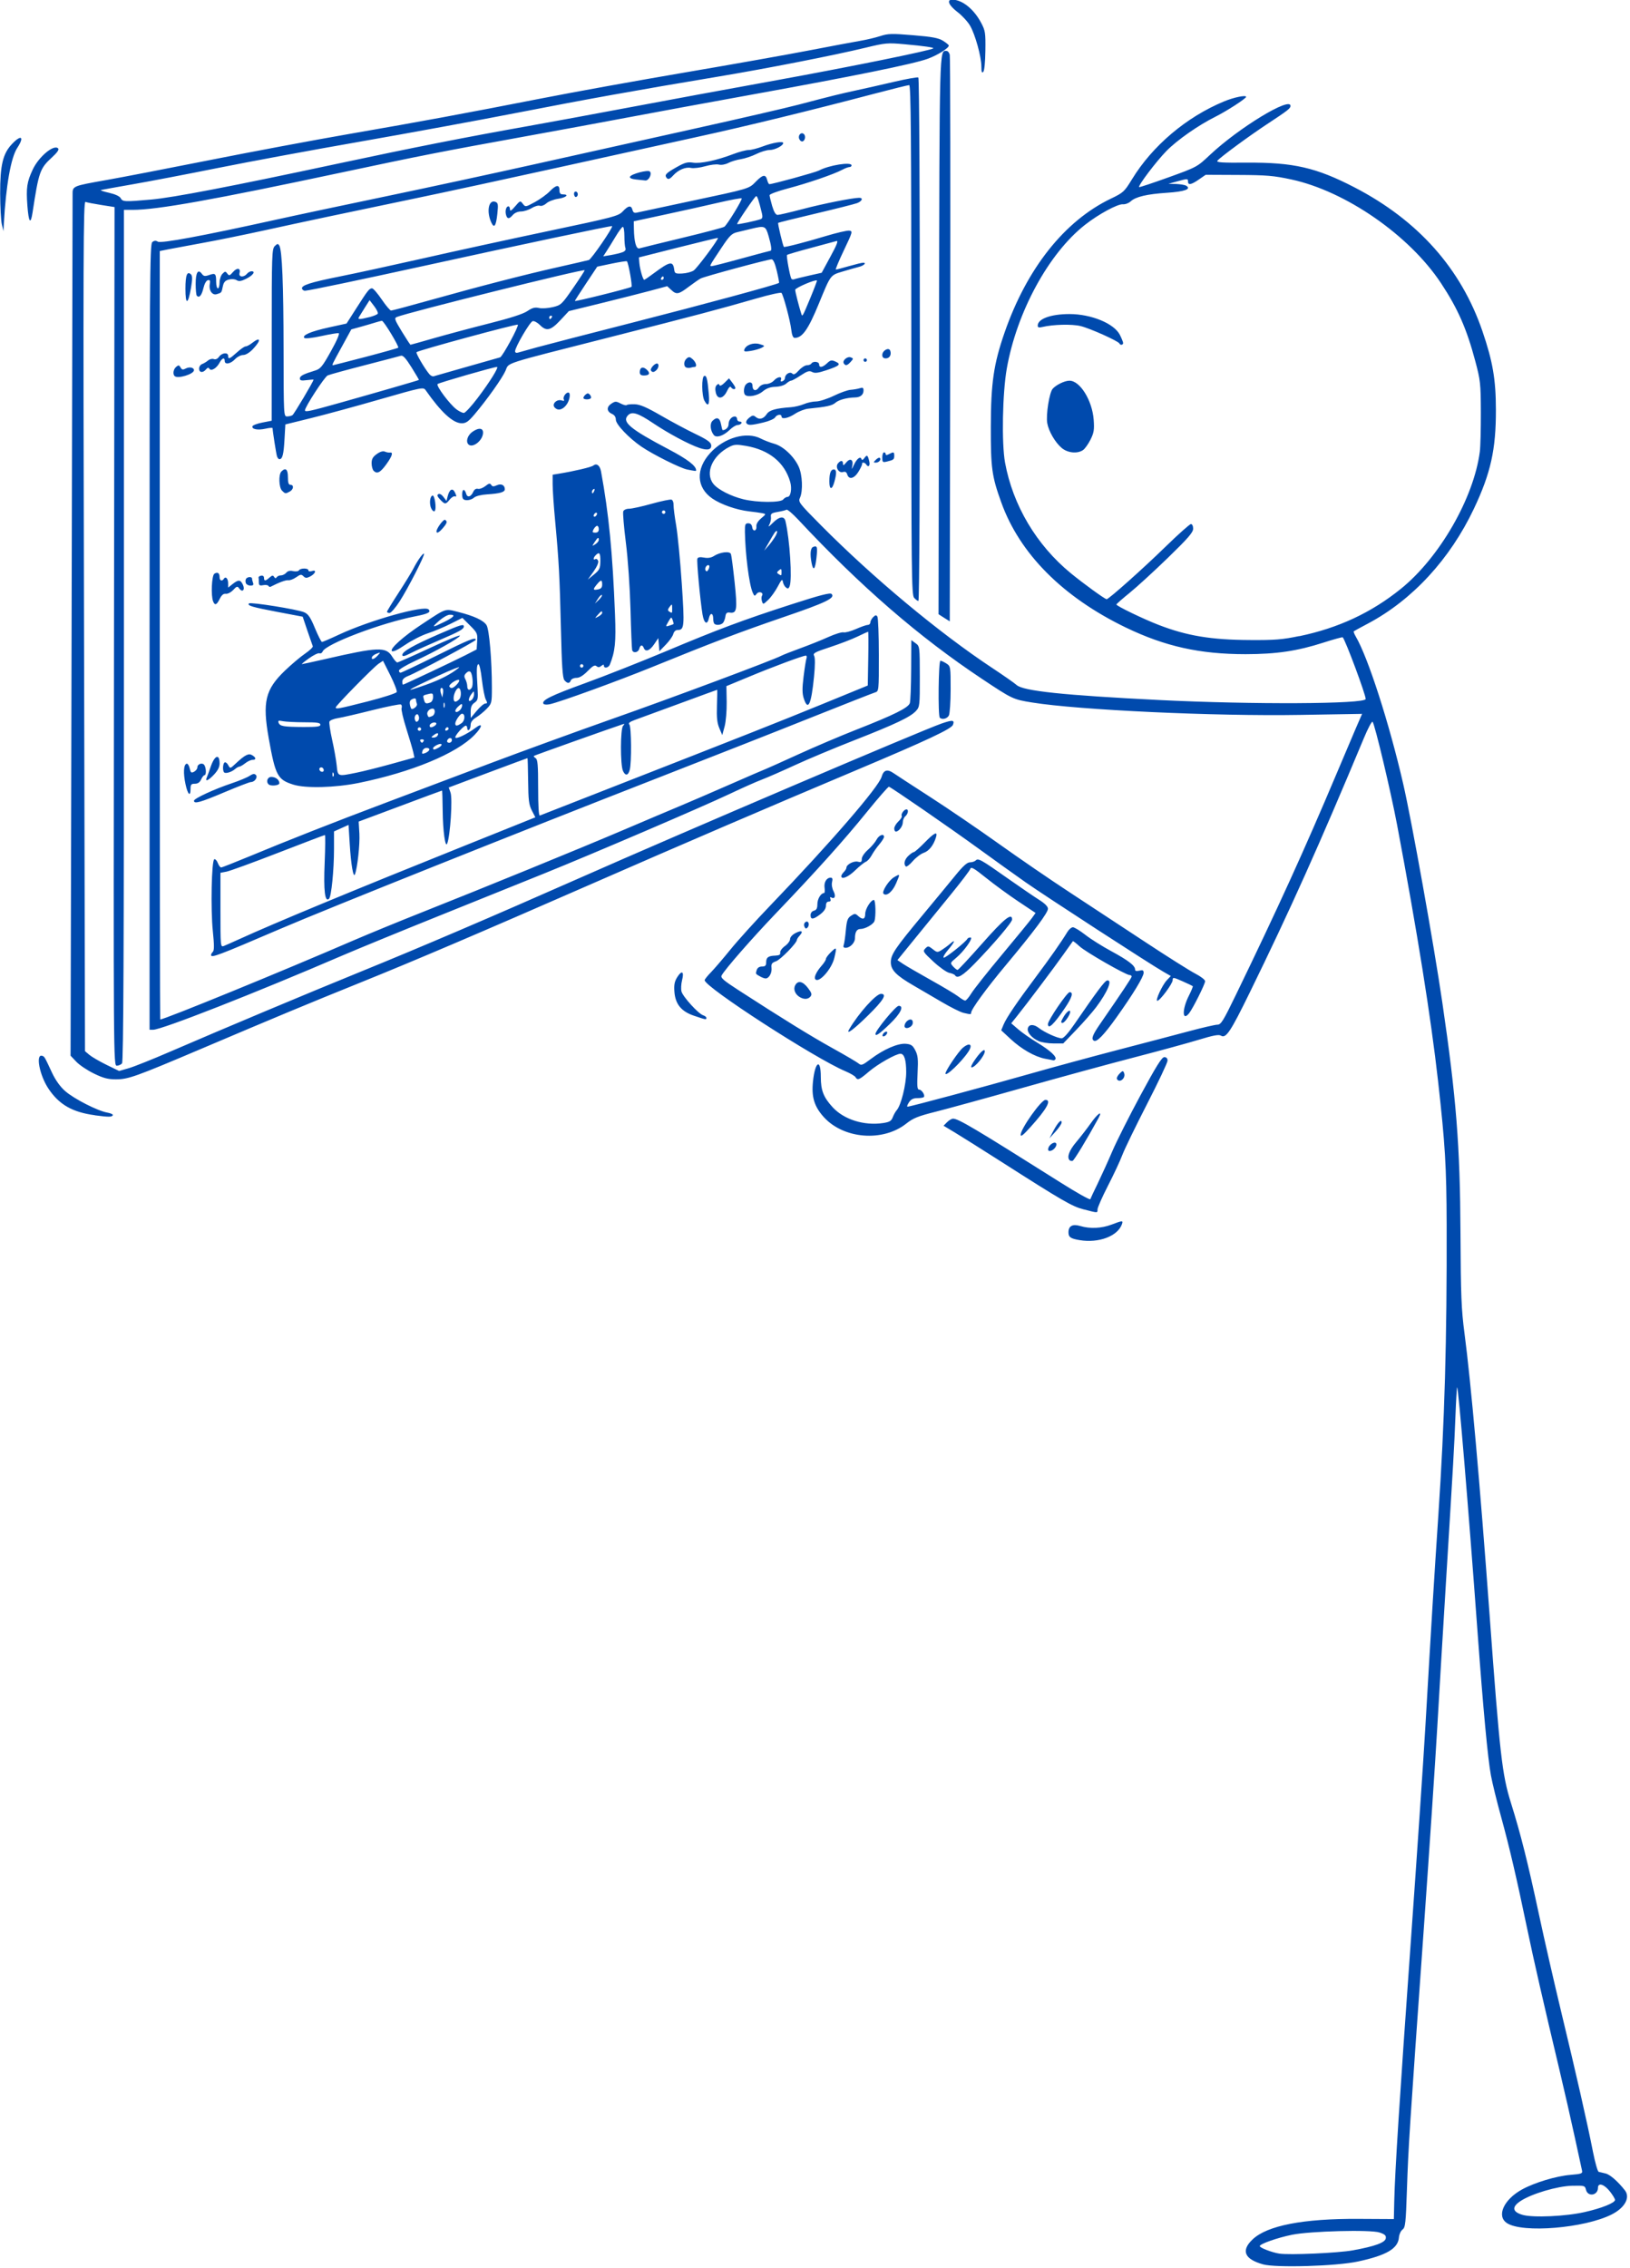 <?xml version="1.0" encoding="UTF-8" standalone="no"?><svg xmlns="http://www.w3.org/2000/svg" xmlns:xlink="http://www.w3.org/1999/xlink" fill="#004aad" height="224.8" preserveAspectRatio="xMidYMid meet" version="1" viewBox="0.3 0.4 161.6 224.8" width="161.6" zoomAndPan="magnify"><g id="change1_1"><path d="M 125.508 224.855 C 123.668 224.336 123.316 223.492 124.48 222.387 C 125.93 221.008 129.5 220.316 134.992 220.348 L 138.488 220.367 L 138.527 218.617 C 138.594 215.641 139.051 208.504 140.184 192.652 C 140.781 184.27 141.43 174.746 141.617 171.488 C 142.246 160.676 142.473 156.98 142.902 150.559 C 143.523 141.266 143.754 133.258 143.723 121.785 C 143.707 116.031 143.574 113.84 142.875 107.598 C 142.16 101.227 140.809 92.77 138.809 82.164 C 138.18 78.832 136.598 72.18 136.379 71.949 C 136.305 71.875 135.918 72.598 135.52 73.559 C 131.078 84.199 128.219 90.578 124.215 98.758 C 122.293 102.688 121.84 103.371 121.344 103.059 C 121.141 102.926 120.578 103.031 119.195 103.453 C 118.164 103.77 115.262 104.562 112.75 105.215 C 110.234 105.867 105.242 107.23 101.656 108.242 C 98.07 109.254 94.199 110.316 93.051 110.605 C 91.309 111.043 90.828 111.238 90.145 111.781 C 87.82 113.617 83.926 113.305 81.961 111.121 C 81.027 110.078 80.742 109.145 80.898 107.621 C 81.105 105.605 81.676 105.266 81.676 107.156 C 81.676 108.488 81.945 109.172 82.852 110.16 C 83.98 111.383 85.969 112.004 87.852 111.723 C 88.492 111.625 88.668 111.523 88.809 111.148 C 88.902 110.902 89.082 110.582 89.207 110.441 C 89.629 109.965 90.141 107.902 90.141 106.688 C 90.141 105.465 89.953 104.855 89.57 104.855 C 89.125 104.855 87.32 105.875 86.445 106.625 C 85.477 107.449 85.324 107.516 85.113 107.172 C 85.039 107.051 84.586 106.785 84.109 106.586 C 81.074 105.301 70.16 98.242 70.16 97.562 C 70.16 97.484 70.445 97.121 70.797 96.766 C 71.145 96.406 72.016 95.391 72.727 94.512 C 73.441 93.633 75.23 91.652 76.707 90.117 C 82.668 83.906 87.414 78.418 87.707 77.395 C 87.902 76.715 88.273 76.609 88.906 77.051 C 89.168 77.234 90.793 78.289 92.516 79.402 C 94.242 80.512 97.289 82.59 99.289 84.016 C 101.289 85.445 104.508 87.652 106.445 88.918 C 108.379 90.184 111.73 92.391 113.895 93.816 C 116.059 95.242 118.266 96.633 118.801 96.91 C 119.336 97.184 119.777 97.523 119.777 97.664 C 119.777 97.941 118.57 100.355 118.195 100.832 C 117.5 101.711 117.477 100.461 118.164 99.105 C 118.41 98.617 118.586 98.188 118.551 98.152 C 118.516 98.121 118.055 97.898 117.523 97.664 C 116.613 97.262 116.559 97.258 116.559 97.559 C 116.559 97.906 115.297 99.605 115.039 99.605 C 114.809 99.605 115.52 98.062 115.977 97.57 L 116.375 97.148 L 115.66 96.738 C 114.344 95.988 103.961 89.246 101.996 87.871 C 100.926 87.117 98.828 85.617 97.34 84.535 C 94.547 82.504 88.664 78.445 88.43 78.387 C 88.359 78.367 87.375 79.496 86.242 80.891 C 83.98 83.688 81.227 86.75 77.289 90.867 C 74.859 93.406 72.18 96.469 71.844 97.09 C 71.719 97.32 72.016 97.582 73.508 98.547 C 77.922 101.402 80.715 103.125 82.852 104.309 C 84.113 105.008 85.273 105.691 85.43 105.824 C 85.684 106.043 85.812 105.992 86.621 105.383 C 87.898 104.418 89.309 103.805 90.098 103.867 C 90.633 103.914 90.785 104.02 91.043 104.516 C 91.301 105.008 91.34 105.383 91.27 106.758 C 91.207 108.082 91.238 108.41 91.422 108.41 C 91.688 108.41 92.047 108.988 91.887 109.148 C 91.828 109.207 91.535 109.254 91.234 109.254 C 90.84 109.254 90.613 109.371 90.41 109.68 C 90.258 109.91 90.195 110.102 90.273 110.102 C 90.535 110.102 98.039 108.086 102.25 106.887 C 104.578 106.223 108.539 105.148 111.055 104.492 C 113.57 103.84 116.742 103.004 118.105 102.641 C 119.473 102.273 120.77 101.973 120.992 101.973 C 121.348 101.973 121.566 101.621 122.809 99.055 C 127.02 90.367 129.621 84.648 132.777 77.168 C 133.523 75.398 134.406 73.32 134.734 72.555 L 135.34 71.164 L 129.207 71.266 C 120.73 71.41 107.223 70.781 102.617 70.035 C 100.734 69.73 100.668 69.699 97.68 67.711 C 91.414 63.547 85.617 58.527 79.418 51.891 C 78.871 51.309 78.359 50.875 78.277 50.926 C 78.191 50.977 77.801 51.078 77.402 51.145 C 76.789 51.25 76.688 51.324 76.73 51.637 C 76.762 51.84 76.691 52.18 76.578 52.391 C 76.422 52.684 76.504 52.645 76.918 52.23 C 77.562 51.586 78.047 51.52 78.172 52.062 C 78.602 53.875 78.855 57.852 78.582 58.516 C 78.48 58.766 78.406 58.789 78.211 58.629 C 78.078 58.52 77.945 58.266 77.914 58.062 C 77.863 57.762 77.773 57.852 77.41 58.539 C 77.164 59.004 76.738 59.602 76.457 59.867 C 75.965 60.336 75.949 60.34 75.84 59.996 C 75.777 59.801 75.781 59.559 75.844 59.453 C 76.043 59.133 75.535 58.957 75.309 59.27 C 75.121 59.523 75.086 59.512 74.918 59.129 C 74.566 58.316 74.188 55.332 74.152 53.121 C 74.145 52.383 74.184 52.273 74.48 52.273 C 74.703 52.273 74.836 52.406 74.875 52.664 C 74.941 53.148 75.34 53.051 75.289 52.562 C 75.266 52.348 75.449 52.043 75.762 51.781 C 76.266 51.355 76.266 51.352 75.883 51.273 C 75.672 51.23 75.078 51.145 74.57 51.09 C 73.32 50.945 71.781 50.41 70.918 49.816 C 69.332 48.723 69.254 46.891 70.727 45.289 C 72.117 43.773 74.328 43.148 75.727 43.875 C 76.066 44.051 76.672 44.281 77.07 44.391 C 77.941 44.629 79.023 45.645 79.484 46.66 C 79.852 47.465 79.918 49.062 79.613 49.734 C 79.422 50.156 79.5 50.262 81.688 52.465 C 86.867 57.688 93.418 63.141 98.695 66.629 C 99.812 67.367 100.887 68.121 101.086 68.301 C 101.73 68.895 105.73 69.316 115.203 69.789 C 124.434 70.25 135.695 70.195 135.695 69.688 C 135.695 69.238 133.684 63.84 133.418 63.574 C 133.383 63.539 132.527 63.773 131.516 64.098 C 128.906 64.938 126.844 65.242 123.797 65.246 C 119.258 65.246 115.805 64.48 111.902 62.598 C 105.664 59.582 101.391 55.289 99.562 50.188 C 98.633 47.605 98.523 46.809 98.531 42.707 C 98.539 38.363 98.812 36.484 99.898 33.355 C 102.102 27.012 105.836 22.305 110.406 20.105 C 111.676 19.496 111.766 19.41 112.523 18.176 C 114.555 14.848 117.91 12.008 121.641 10.457 C 122.625 10.047 123.84 9.797 123.84 10 C 123.84 10.168 121.93 11.402 120.793 11.973 C 119.102 12.816 116.996 14.289 115.938 15.371 C 114.938 16.391 113.102 18.816 113.234 18.949 C 113.266 18.98 114.574 18.547 116.137 17.984 C 118.969 16.961 118.984 16.953 120.277 15.734 C 123.121 13.066 128.242 9.953 128.242 10.895 C 128.242 11.145 127.988 11.344 125.957 12.68 C 124.137 13.879 121.305 15.961 121.004 16.324 C 120.855 16.504 121.379 16.539 123.898 16.523 C 128.52 16.488 130.789 17.008 134.578 18.969 C 140.891 22.238 145.152 27.027 147.273 33.238 C 148.293 36.227 148.602 38.02 148.605 41.012 C 148.617 44.949 148.09 47.312 146.426 50.824 C 144.059 55.82 140.336 59.859 135.949 62.195 C 135.203 62.59 134.559 62.941 134.516 62.977 C 134.477 63.008 134.562 63.246 134.711 63.496 C 135.926 65.559 138.031 72.09 139.414 78.098 C 140.258 81.762 142.453 94.012 143.293 99.773 C 144.68 109.25 145.051 113.945 145.094 122.633 C 145.125 128.852 145.18 130.199 145.488 132.539 C 146.121 137.34 147.023 147.441 147.973 160.395 C 148.992 174.32 149.219 176.316 150.094 179.105 C 151.066 182.207 151.773 185.027 152.879 190.195 C 153.406 192.664 154.41 197.047 155.105 199.934 C 156.543 205.898 157.68 210.898 158.23 213.707 C 158.438 214.762 158.691 215.652 158.793 215.684 C 158.895 215.711 159.199 215.785 159.473 215.848 C 159.906 215.941 160.695 216.629 161.391 217.516 C 161.949 218.227 161.395 219.246 160.086 219.91 C 157.395 221.273 151.246 221.781 149.703 220.77 C 148.633 220.07 149.383 218.418 151.223 217.418 C 152.457 216.746 154.586 216.105 155.98 215.988 C 157.133 215.891 157.215 215.855 157.137 215.527 C 157.09 215.332 156.773 213.879 156.434 212.293 C 156.094 210.711 155.398 207.664 154.891 205.52 C 153.336 198.996 152.344 194.656 151.699 191.551 C 150.668 186.594 149.941 183.473 149.133 180.543 C 148.707 179.008 148.25 177.141 148.113 176.395 C 147.801 174.707 147.348 169.855 146.785 162.172 C 145.863 149.621 144.898 138.047 144.762 137.91 C 144.734 137.879 144.656 139.172 144.594 140.785 C 144.465 144 144.41 144.949 143.664 157.09 C 143.383 161.656 142.992 168.133 142.801 171.484 C 142.609 174.836 142 183.906 141.453 191.637 C 140.035 211.547 139.922 213.273 139.785 217.449 C 139.672 220.793 139.629 221.203 139.348 221.406 C 139.176 221.535 139.016 221.883 138.992 222.184 C 138.902 223.293 137.773 223.961 134.926 224.574 C 132.785 225.039 126.789 225.215 125.508 224.855 Z M 134.41 223.469 C 136.613 223.07 137.629 222.699 137.691 222.273 C 137.73 221.996 137.598 221.875 137.07 221.699 C 136.168 221.402 130.191 221.559 128.398 221.922 C 126.938 222.219 125.195 222.832 125.195 223.047 C 125.195 223.215 126.414 223.684 127.141 223.793 C 128.168 223.945 132.945 223.734 134.41 223.469 Z M 157.414 219.672 C 159.09 219.293 160.414 218.762 160.414 218.469 C 160.414 218.359 160.18 217.973 159.895 217.613 C 159.336 216.906 158.723 216.727 158.723 217.27 C 158.723 218.035 157.711 218.195 157.535 217.461 C 157.434 217.051 157.387 217.039 156.148 217.066 C 154.699 217.102 152.148 217.855 151.051 218.578 C 150.148 219.168 150.23 219.668 151.273 219.957 C 152.32 220.246 155.551 220.098 157.414 219.672 Z M 129.102 63.465 C 132.992 62.656 136.254 61.133 139.191 58.762 C 143.02 55.668 146.418 49.758 147.012 45.164 C 147.074 44.699 147.117 42.945 147.113 41.27 C 147.102 38.395 147.07 38.105 146.559 36.188 C 145.707 32.988 144.832 30.996 143.172 28.484 C 140.043 23.738 133.723 19.355 128.328 18.191 C 126.559 17.812 125.875 17.754 123.062 17.742 L 119.832 17.727 L 119.16 18.191 C 118.406 18.715 118.082 18.777 118.082 18.402 C 118.082 18.094 118.047 18.094 116.98 18.387 L 116.137 18.621 L 116.898 18.637 C 117.316 18.656 117.773 18.727 117.91 18.816 C 118.434 19.145 117.758 19.391 116.012 19.508 C 114 19.641 112.895 19.902 112.398 20.359 C 112.207 20.539 111.859 20.668 111.629 20.648 C 111.105 20.605 109.203 21.637 107.867 22.688 C 104.262 25.52 101.102 31.332 100.113 36.938 C 99.684 39.387 99.594 44.34 99.941 46.254 C 100.719 50.496 103.055 54.426 106.461 57.223 C 107.75 58.277 109.844 59.797 110.016 59.797 C 110.223 59.797 113.664 56.73 115.875 54.57 C 117.129 53.348 118.254 52.348 118.371 52.348 C 118.496 52.348 118.59 52.543 118.59 52.805 C 118.59 53.172 118.098 53.742 116.098 55.684 C 114.723 57.016 113.016 58.582 112.297 59.164 C 111.578 59.746 110.988 60.266 110.98 60.32 C 110.965 60.461 113.68 61.773 115.168 62.344 C 117.965 63.426 120.363 63.824 124.18 63.844 C 126.695 63.863 127.438 63.797 129.102 63.453 Z M 105.562 44.809 C 104.91 44.258 104.27 43.16 104.125 42.344 C 103.984 41.523 104.332 39.312 104.664 38.938 C 105.02 38.539 105.855 38.137 106.328 38.137 C 107.379 38.137 108.59 40.098 108.73 42.02 C 108.801 43 108.75 43.301 108.414 43.977 C 108.195 44.414 107.863 44.883 107.676 45.012 C 107.121 45.398 106.156 45.305 105.562 44.809 Z M 111.281 34.449 C 111.18 34.211 108.359 32.945 107.434 32.723 C 106.566 32.512 104.719 32.559 103.648 32.812 C 103.301 32.898 103.18 32.863 103.18 32.68 C 103.18 32.004 104.477 31.535 106.324 31.531 C 108.484 31.531 110.746 32.461 111.324 33.59 C 111.5 33.941 111.648 34.305 111.648 34.402 C 111.648 34.609 111.363 34.641 111.281 34.449 Z M 77.781 57.082 C 77.781 56.777 77.742 56.754 77.52 56.938 C 77.309 57.113 77.301 57.184 77.477 57.297 C 77.777 57.488 77.781 57.484 77.781 57.082 Z M 77.203 53.504 C 77.34 53.246 77.391 53.039 77.316 53.039 C 77.18 53.039 77.102 53.152 76.445 54.309 L 76.059 54.984 L 76.504 54.477 C 76.75 54.199 77.062 53.758 77.203 53.504 Z M 77.949 49.906 C 78.066 49.766 78.262 49.652 78.383 49.652 C 78.691 49.652 78.832 48.824 78.637 48.156 C 78.078 46.234 76.555 44.996 74.25 44.598 C 73.344 44.441 73.086 44.453 72.641 44.68 C 70.93 45.543 70.168 47.277 71.023 48.363 C 71.473 48.93 72.758 49.59 74.016 49.895 C 75.391 50.227 77.676 50.234 77.949 49.914 Z M 107.328 123.328 C 106.438 123.18 106.23 123.031 106.23 122.559 C 106.23 121.922 106.637 121.703 107.398 121.93 C 108.363 122.219 109.5 122.168 110.504 121.789 C 111.59 121.375 111.664 121.371 111.531 121.746 C 111.113 122.938 109.23 123.648 107.328 123.328 Z M 107.742 120.285 C 106.578 119.984 105.684 119.465 99.457 115.488 C 97.641 114.328 95.633 113.066 95 112.684 L 93.844 111.988 L 94.195 111.637 C 94.387 111.445 94.652 111.289 94.785 111.289 C 95.316 111.289 96.953 112.262 105.461 117.629 C 107.043 118.629 108.363 119.367 108.395 119.273 C 108.426 119.18 108.758 118.469 109.137 117.695 C 109.512 116.918 110.164 115.484 110.582 114.504 C 111 113.527 112.258 111.031 113.375 108.961 C 114.926 106.086 115.484 105.191 115.73 105.191 C 115.941 105.191 116.051 105.309 116.051 105.539 C 116.051 105.73 115.133 107.672 114.012 109.855 C 112.891 112.039 111.789 114.305 111.57 114.887 C 111.352 115.469 110.707 116.848 110.137 117.953 C 109.57 119.059 109.109 120.105 109.109 120.281 C 109.109 120.652 109.172 120.652 107.742 120.281 Z M 106.344 115.41 C 106.051 115.117 106.293 114.445 106.988 113.621 C 107.406 113.129 108.055 112.289 108.434 111.754 C 109.137 110.754 109.656 110.41 109.199 111.246 C 108.066 113.316 106.789 115.422 106.641 115.469 C 106.543 115.5 106.41 115.469 106.344 115.41 Z M 104.223 114.242 C 104.293 113.891 104.805 113.535 104.988 113.715 C 105.168 113.895 104.812 114.41 104.461 114.477 C 104.258 114.52 104.184 114.445 104.223 114.242 Z M 104.73 112.508 C 105.176 111.664 105.551 111.277 105.551 111.664 C 105.551 111.797 105.281 112.207 104.949 112.57 L 104.344 113.234 Z M 101.488 112.891 C 101.488 112.297 103.527 109.426 103.945 109.426 C 104.578 109.426 104.09 110.316 102.477 112.105 C 101.75 112.914 101.488 113.121 101.488 112.891 Z M 9.707 110.949 C 7.484 110.652 6.168 109.902 5.113 108.328 C 4.215 106.996 3.805 104.832 4.488 105.062 C 4.711 105.133 4.711 105.133 5.465 106.75 C 5.809 107.48 6.266 108.121 6.762 108.555 C 7.633 109.324 9.988 110.523 10.941 110.688 C 11.293 110.75 11.535 110.871 11.48 110.957 C 11.371 111.137 11.086 111.137 9.707 110.957 Z M 111.043 107.375 C 110.98 107.273 111.09 107.031 111.281 106.836 C 111.602 106.516 111.645 106.512 111.746 106.773 C 111.934 107.258 111.305 107.801 111.043 107.375 Z M 9.621 106.82 C 8.969 106.508 8.18 105.977 7.867 105.648 L 7.297 105.047 L 7.398 62.742 C 7.457 39.477 7.5 20.117 7.496 19.719 C 7.488 18.828 7.438 18.852 10.895 18.238 C 12.336 17.984 16.91 17.102 21.055 16.277 C 25.199 15.453 31.445 14.281 34.941 13.676 C 42.242 12.41 46.129 11.691 54.078 10.137 C 57.199 9.523 63.562 8.375 68.215 7.582 C 72.871 6.789 78.434 5.801 80.574 5.387 C 82.719 4.973 84.965 4.551 85.57 4.449 C 86.176 4.348 87.07 4.137 87.559 3.98 C 88.348 3.723 88.703 3.715 90.828 3.891 C 92.73 4.047 93.332 4.16 93.797 4.445 C 94.113 4.645 94.371 4.855 94.367 4.918 C 94.344 5.188 93.238 5.879 92.254 6.234 C 90.852 6.746 84.82 7.973 74.883 9.77 C 70.469 10.57 64.879 11.598 62.457 12.059 C 60.035 12.516 55.5 13.355 52.383 13.918 C 44.121 15.414 42.059 15.82 34.176 17.496 C 21.371 20.219 15.879 21.203 13.441 21.203 L 12.586 21.203 L 12.586 63.391 C 12.59 94.508 12.539 105.637 12.398 105.809 C 12.293 105.934 12.059 106.039 11.879 106.039 C 11.551 106.039 11.547 105.566 11.602 63.48 L 11.656 20.926 L 10.34 20.719 C 9.613 20.605 8.91 20.469 8.773 20.414 C 8.559 20.332 8.539 25.555 8.629 62.461 L 8.727 104.598 L 9.16 104.965 C 9.402 105.168 10.16 105.609 10.852 105.949 L 12.109 106.562 L 13.07 106.285 C 13.594 106.133 15.434 105.398 17.156 104.652 C 22.48 102.352 30.723 98.891 36.039 96.727 C 41.898 94.344 49.004 91.305 57.801 87.418 C 68.109 82.859 91.609 72.832 93.637 72.125 C 94.75 71.738 94.965 71.762 94.773 72.258 C 94.621 72.652 92.168 73.805 85.402 76.656 C 76.473 80.418 67.746 84.168 58.898 88.043 C 48.008 92.812 41.449 95.613 35.957 97.828 C 30.84 99.895 27.727 101.188 20.293 104.348 C 13.699 107.148 13.012 107.391 11.781 107.391 C 11.012 107.391 10.543 107.27 9.617 106.82 Z M 15.297 20.18 C 17.461 19.988 23.195 18.887 33.754 16.629 C 41.277 15.023 46.41 14.008 52.637 12.902 C 54.777 12.52 59.312 11.684 62.711 11.043 C 66.109 10.398 72.699 9.184 77.359 8.34 C 84.543 7.035 92.617 5.395 92.828 5.195 C 92.922 5.105 91.887 4.957 89.973 4.785 C 88.285 4.633 88.09 4.648 86.078 5.137 C 83.051 5.871 76.348 7.188 71.516 7.992 C 63.301 9.363 58.445 10.238 51.617 11.57 C 47.801 12.316 40.789 13.602 36.039 14.434 C 31.289 15.262 24.93 16.441 21.902 17.051 C 18.875 17.66 15.062 18.391 13.434 18.672 C 11.805 18.957 10.395 19.211 10.301 19.238 C 10.207 19.266 10.574 19.391 11.117 19.512 C 11.727 19.652 12.16 19.852 12.266 20.047 C 12.457 20.406 12.648 20.414 15.297 20.18 Z M 94.035 106.809 C 94.035 106.531 95.316 104.637 95.754 104.266 C 96.43 103.699 96.777 103.926 96.316 104.633 C 95.66 105.637 94.035 107.188 94.035 106.809 Z M 97.016 105.363 C 97.547 104.621 97.934 104.309 97.934 104.609 C 97.934 105.031 96.977 106.207 96.633 106.207 C 96.496 106.207 96.652 105.871 97.016 105.363 Z M 103.895 105.344 C 102.875 105.141 101.574 104.398 100.488 103.391 L 99.562 102.531 L 99.793 101.969 C 100.082 101.277 101.102 99.773 103.008 97.227 C 104.398 95.371 105.5 93.801 106.121 92.781 C 106.277 92.523 106.523 92.316 106.672 92.316 C 106.816 92.316 107.367 92.652 107.895 93.062 C 108.422 93.477 109.578 94.203 110.461 94.68 C 112.148 95.594 112.832 96.117 112.832 96.496 C 112.832 96.656 112.961 96.691 113.258 96.617 C 113.598 96.535 113.68 96.578 113.68 96.836 C 113.68 97.23 112.617 98.973 110.977 101.27 C 109.746 102.996 109.027 103.734 108.75 103.562 C 108.461 103.387 108.609 102.992 109.398 101.852 C 111.566 98.715 112.496 97.316 112.496 97.195 C 112.496 97.121 112.398 97.055 112.281 97.051 C 111.891 97.035 107.949 94.777 107.328 94.207 C 106.988 93.895 106.691 93.664 106.664 93.699 C 106.637 93.73 106.211 94.328 105.719 95.027 C 104.801 96.324 102.102 99.91 101.109 101.148 L 100.555 101.836 L 101.234 102.422 C 101.605 102.746 102.473 103.352 103.164 103.77 C 104.402 104.523 105.086 105.148 104.934 105.395 C 104.891 105.469 104.801 105.516 104.738 105.508 C 104.672 105.488 104.293 105.422 103.895 105.344 Z M 103.266 103.594 C 102.602 103.301 102.121 102.746 102.195 102.363 C 102.281 101.918 102.773 101.891 103.293 102.301 C 103.848 102.734 105.148 103.324 105.559 103.324 C 105.746 103.324 106.223 102.793 106.816 101.926 C 108.996 98.746 109.816 97.648 110.047 97.594 C 110.629 97.465 110.125 98.707 108.965 100.25 C 108.59 100.746 107.703 101.758 106.996 102.492 L 105.711 103.832 L 104.742 103.832 C 104.211 103.832 103.547 103.723 103.266 103.602 Z M 87.805 102.973 C 87.844 102.852 87.977 102.719 88.102 102.676 C 88.227 102.633 88.289 102.699 88.246 102.824 C 88.207 102.945 88.074 103.082 87.953 103.121 C 87.824 103.164 87.762 103.102 87.805 102.973 Z M 87.094 102.891 C 87.094 102.547 89.109 100.105 89.395 100.105 C 89.961 100.105 89.59 100.871 88.516 101.902 C 87.516 102.871 87.094 103.164 87.094 102.891 Z M 84.488 102.434 C 85.41 100.852 87.145 98.918 87.641 98.918 C 88.273 98.918 87.891 99.555 86.34 101.074 C 84.922 102.469 84.129 103.047 84.488 102.434 Z M 15.129 63.551 C 15.129 28.266 15.152 24.602 15.395 24.402 C 15.59 24.242 15.742 24.227 15.945 24.355 C 16.258 24.551 20.375 23.785 27.488 22.215 C 29.676 21.73 34.723 20.66 38.703 19.832 C 42.684 19.004 49.352 17.562 53.52 16.633 C 57.691 15.703 64.723 14.141 69.145 13.156 C 73.57 12.176 78.219 11.102 79.473 10.773 C 82.812 9.895 83.633 9.691 85.23 9.348 C 86.023 9.18 87.688 8.801 88.93 8.512 C 90.172 8.223 91.258 8.027 91.344 8.082 C 91.539 8.203 91.551 59.973 91.352 59.973 C 91.273 59.973 91.082 59.832 90.93 59.664 C 90.672 59.379 90.648 57.359 90.648 34.094 C 90.648 13.996 90.605 8.836 90.438 8.836 C 90.32 8.836 88.777 9.219 87.008 9.684 C 80.656 11.355 74.391 12.887 69.312 13.996 C 66.473 14.621 60.223 15.996 55.43 17.051 C 50.633 18.109 44.309 19.477 41.375 20.086 C 33.965 21.629 30.867 22.285 26.555 23.227 C 24.508 23.676 21.727 24.242 20.375 24.484 C 19.027 24.73 17.52 25.008 17.031 25.105 L 16.141 25.285 L 16.141 63.371 C 16.141 84.32 16.16 101.461 16.184 101.457 C 16.602 101.457 28.176 96.723 35.445 93.578 C 36.891 92.957 39.863 91.734 42.051 90.867 C 48.414 88.344 57.719 84.543 62.117 82.668 C 64.352 81.715 66.828 80.664 67.621 80.336 C 68.41 80.008 70.621 79.055 72.531 78.219 C 74.441 77.383 76.117 76.656 76.258 76.609 C 76.395 76.559 77.84 75.91 79.465 75.168 C 81.09 74.426 83.645 73.34 85.137 72.754 C 88.961 71.254 90.371 70.551 90.504 70.09 C 90.566 69.879 90.625 68.391 90.633 66.781 L 90.648 63.852 L 91.066 64.156 C 91.484 64.461 91.484 64.469 91.492 67.457 C 91.496 70.332 91.48 70.469 91.117 70.867 C 90.555 71.477 89.129 72.156 85.02 73.77 C 82.996 74.562 80.332 75.68 79.102 76.25 C 77.871 76.82 76.402 77.461 75.84 77.676 C 75.277 77.887 73.828 78.535 72.617 79.109 C 69.977 80.363 59.09 85.031 54.242 86.988 C 52.336 87.758 47.648 89.645 43.828 91.184 C 40.012 92.719 35.707 94.488 34.262 95.109 C 25.637 98.824 16.328 102.477 15.477 102.477 L 15.129 102.477 Z M 89.973 102.098 C 89.973 101.969 90.066 101.773 90.176 101.66 C 90.516 101.324 90.848 101.422 90.789 101.84 C 90.73 102.266 89.973 102.504 89.973 102.098 Z M 104.195 101.906 C 104.195 101.539 106.094 98.75 106.344 98.75 C 106.742 98.75 106.586 99.277 105.867 100.336 C 104.777 101.953 104.195 102.5 104.195 101.906 Z M 105.742 101.203 C 106.047 100.691 106.398 100.422 106.398 100.707 C 106.398 101 105.844 101.797 105.637 101.797 C 105.445 101.797 105.469 101.672 105.742 101.203 Z M 69.102 101.086 C 67.84 100.66 67.25 99.934 67.16 98.695 C 67.109 98.02 67.176 97.688 67.445 97.258 C 67.898 96.539 68.145 96.691 67.922 97.559 C 67.828 97.93 67.801 98.434 67.863 98.68 C 67.992 99.191 69.535 100.891 70.012 101.043 C 70.188 101.098 70.332 101.211 70.332 101.301 C 70.332 101.496 70.297 101.492 69.102 101.086 Z M 95.785 100.789 C 95.488 100.715 94.535 100.238 93.668 99.727 C 92.801 99.215 91.551 98.484 90.887 98.102 C 89.16 97.105 88.617 96.555 88.617 95.789 C 88.617 95.016 89.023 94.414 91.816 91.055 C 92.992 89.641 94.43 87.898 95.012 87.184 C 95.773 86.246 96.184 85.879 96.461 85.879 C 96.672 85.879 96.93 85.797 97.031 85.695 C 97.281 85.445 97.551 85.598 100.219 87.48 C 101.43 88.332 102.82 89.281 103.309 89.59 C 103.887 89.953 104.195 90.262 104.195 90.48 C 104.195 90.875 102.828 92.707 100.047 96.039 C 98.09 98.379 96.578 100.453 96.578 100.793 C 96.578 100.969 96.543 100.969 95.785 100.793 Z M 96.594 98.875 C 96.836 98.48 98.207 96.746 99.645 95.023 C 101.082 93.301 102.418 91.668 102.613 91.395 L 102.969 90.898 L 101.254 89.754 C 100.312 89.129 98.879 88.078 98.066 87.426 C 96.871 86.465 96.574 86.293 96.5 86.523 C 96.449 86.684 95.586 87.816 94.586 89.043 C 93.586 90.273 91.98 92.242 91.02 93.422 L 89.273 95.57 L 89.832 95.949 C 90.145 96.156 91.387 96.879 92.598 97.555 C 93.809 98.23 95.027 98.961 95.309 99.18 C 95.586 99.398 95.891 99.582 95.984 99.586 C 96.078 99.586 96.352 99.273 96.594 98.875 Z M 94.98 97.078 C 94.934 96.996 94.676 96.887 94.414 96.836 C 94.152 96.781 93.445 96.285 92.844 95.727 C 91.816 94.773 91.77 94.695 92.035 94.422 C 92.301 94.148 92.344 94.152 92.77 94.484 C 93.195 94.824 93.246 94.828 93.672 94.562 C 93.918 94.406 94.293 94.133 94.504 93.945 C 95.082 93.434 94.957 93.781 94.281 94.57 C 93.953 94.957 93.762 95.297 93.863 95.332 C 94.027 95.387 96.082 93.746 96.211 93.457 C 96.242 93.387 96.379 93.328 96.516 93.328 C 96.848 93.328 95.863 94.719 95.062 95.375 C 94.492 95.848 94.488 95.863 94.793 96.203 C 94.965 96.391 95.164 96.547 95.234 96.547 C 95.305 96.547 96.406 95.363 97.68 93.922 C 99.855 91.457 100.641 90.828 100.641 91.547 C 100.641 91.828 98.812 93.98 96.934 95.91 C 95.75 97.125 95.211 97.445 94.98 97.074 Z M 79.602 99.246 C 79.129 98.969 78.926 98.461 79.137 98.07 C 79.406 97.562 79.887 97.66 80.398 98.332 C 80.77 98.816 80.816 98.98 80.652 99.18 C 80.418 99.465 80.023 99.488 79.602 99.246 Z M 81.113 97.438 C 80.996 97.238 81.27 96.68 81.746 96.141 C 81.988 95.871 82.184 95.559 82.184 95.453 C 82.184 95.344 82.414 95.039 82.691 94.77 C 83.25 94.234 83.27 94.266 83.02 95.34 C 82.754 96.488 81.418 97.957 81.113 97.438 Z M 75.664 97.195 C 75.188 96.93 75.199 96.949 75.32 96.559 C 75.395 96.332 75.578 96.207 75.844 96.207 C 76.168 96.207 76.258 96.121 76.258 95.797 C 76.258 95.301 76.469 95.148 77.172 95.125 C 77.562 95.105 77.684 95.035 77.648 94.828 C 77.625 94.672 77.832 94.383 78.117 94.18 C 78.398 93.98 78.629 93.668 78.629 93.492 C 78.629 93.305 78.844 93.059 79.152 92.898 C 79.77 92.578 79.984 92.691 79.586 93.133 C 79.43 93.301 79.305 93.496 79.305 93.566 C 79.305 93.871 77.684 95.531 77.234 95.688 C 76.82 95.836 76.746 95.941 76.789 96.352 C 76.844 96.859 76.531 97.398 76.195 97.391 C 76.09 97.391 75.852 97.301 75.664 97.195 Z M 21.223 95.062 C 21.223 94.984 21.309 94.84 21.41 94.738 C 21.543 94.602 21.539 94.043 21.402 92.715 C 21.176 90.547 21.273 85.664 21.547 85.574 C 21.648 85.539 21.805 85.711 21.895 85.949 C 21.988 86.191 22.133 86.387 22.223 86.387 C 22.312 86.387 23.562 85.895 25.004 85.297 C 28.715 83.75 33.465 81.883 38.582 79.957 C 41 79.043 45.613 77.305 48.824 76.094 C 52.039 74.883 57.496 72.895 60.953 71.676 C 66.801 69.621 76.98 65.82 77.75 65.406 C 77.934 65.309 78.797 64.969 79.668 64.652 C 80.539 64.336 81.785 63.836 82.438 63.539 C 83.09 63.246 83.762 63.039 83.93 63.082 C 84.098 63.125 84.652 62.977 85.16 62.754 C 85.672 62.527 86.199 62.344 86.336 62.344 C 86.473 62.344 86.586 62.234 86.586 62.102 C 86.586 61.969 86.711 61.734 86.863 61.578 C 87.09 61.355 87.172 61.344 87.285 61.523 C 87.363 61.648 87.43 63.363 87.43 65.336 C 87.434 68.91 87.43 68.922 87.051 69.039 C 86.844 69.102 84.043 70.203 80.828 71.484 C 77.617 72.77 70.836 75.438 65.758 77.418 C 51.625 82.93 32.789 90.461 28.168 92.441 C 21.84 95.152 21.223 95.387 21.223 95.059 Z M 24.02 93.496 C 27.492 91.906 35.43 88.617 46.484 84.184 L 53.375 81.418 L 53.027 80.742 C 52.734 80.168 52.68 79.715 52.66 77.809 C 52.645 76.566 52.617 75.551 52.594 75.551 C 52.574 75.551 50.809 76.203 48.672 77.004 L 44.789 78.461 L 44.965 78.965 C 45.18 79.578 44.941 83.238 44.637 84.016 C 44.445 84.5 44.207 82.75 44.188 80.758 C 44.176 79.664 44.148 78.766 44.121 78.766 C 44.094 78.766 42.223 79.457 39.965 80.305 L 35.859 81.84 L 35.93 83.035 C 35.988 84.105 35.738 86.398 35.492 87.066 C 35.336 87.48 35.098 86.117 34.973 84.066 L 34.855 82.168 L 34.137 82.492 L 33.414 82.816 L 33.414 84.559 C 33.41 86.691 33.152 89.258 32.922 89.488 C 32.516 89.895 32.367 88.691 32.488 85.922 C 32.551 84.41 32.562 83.172 32.512 83.172 C 32.461 83.172 30.379 83.965 27.879 84.934 C 25.383 85.902 23.074 86.746 22.746 86.805 L 22.156 86.918 L 22.156 90.609 C 22.156 94.234 22.16 94.301 22.492 94.172 C 22.68 94.098 23.367 93.793 24.016 93.496 Z M 59.918 78.855 C 74.887 73 77.305 72.043 81.676 70.258 L 86.332 68.352 L 86.379 65.684 C 86.406 64.219 86.398 63.02 86.367 63.02 C 86.336 63.02 85.855 63.238 85.305 63.504 C 84.754 63.77 83.523 64.242 82.578 64.551 C 81.051 65.051 80.871 65.152 81.016 65.418 C 81.117 65.613 81.113 66.352 81.004 67.461 C 80.734 70.223 80.414 70.926 79.996 69.66 C 79.828 69.152 79.82 68.672 79.969 67.461 C 80.074 66.609 80.203 65.793 80.258 65.652 C 80.312 65.508 80.281 65.391 80.188 65.391 C 79.902 65.391 76.988 66.473 74.586 67.473 L 72.316 68.414 L 72.344 69.992 C 72.355 70.871 72.266 71.945 72.137 72.418 L 71.906 73.266 L 71.617 72.586 C 71.398 72.07 71.34 71.535 71.379 70.344 C 71.41 69.48 71.418 68.777 71.402 68.777 C 71.387 68.777 69.711 69.387 67.68 70.137 C 65.645 70.883 63.652 71.613 63.246 71.762 C 62.719 71.957 62.566 72.086 62.695 72.219 C 62.898 72.418 62.926 76.027 62.73 76.723 C 62.574 77.293 62.297 77.332 62.062 76.816 C 61.789 76.211 61.797 72.641 62.074 72.344 C 62.246 72.156 62.238 72.129 62.031 72.195 C 60.836 72.59 53.293 75.273 53.234 75.328 C 53.188 75.367 53.266 75.469 53.402 75.555 C 53.605 75.68 53.652 76.227 53.652 78.508 C 53.652 80.309 53.711 81.285 53.82 81.242 C 53.914 81.207 56.656 80.129 59.918 78.855 Z M 83.945 94.078 C 84 93.93 84.098 93.277 84.156 92.625 C 84.25 91.633 84.332 91.398 84.668 91.18 C 85.035 90.938 85.098 90.941 85.375 91.195 C 85.828 91.605 86.078 91.531 86.078 90.988 C 86.078 90.504 86.637 89.609 86.938 89.609 C 87.113 89.609 87.152 91.289 86.988 91.719 C 86.863 92.043 86.062 92.488 85.598 92.488 C 85.242 92.488 85.062 92.797 85.062 93.406 C 85.062 93.852 84.578 94.352 84.141 94.352 C 83.938 94.352 83.875 94.266 83.945 94.082 Z M 80.047 92.242 C 79.98 92.062 80.027 91.883 80.168 91.793 C 80.461 91.609 80.609 92.094 80.344 92.359 C 80.215 92.488 80.129 92.453 80.047 92.238 Z M 80.66 91.113 C 80.66 90.902 80.797 90.723 81 90.672 C 81.25 90.605 81.336 90.438 81.336 90.02 C 81.336 89.508 81.688 88.926 81.996 88.926 C 82.066 88.926 82.09 88.699 82.051 88.418 C 81.969 87.867 82.242 87.402 82.645 87.402 C 82.832 87.402 82.867 87.516 82.793 87.828 C 82.727 88.078 82.789 88.457 82.941 88.75 C 83.195 89.238 83.055 89.574 82.695 89.352 C 82.598 89.293 82.57 89.352 82.625 89.512 C 82.691 89.68 82.633 89.773 82.457 89.773 C 82.281 89.773 82.184 89.922 82.184 90.188 C 82.184 90.461 81.988 90.754 81.617 91.035 C 80.93 91.559 80.66 91.582 80.66 91.113 Z M 87.891 88.992 C 87.691 88.793 88.418 87.656 88.941 87.352 C 89.559 86.992 89.559 86.988 89.137 87.969 C 88.785 88.797 88.188 89.285 87.891 88.992 Z M 83.707 87.246 C 83.707 87.16 83.82 86.977 83.961 86.836 C 84.102 86.695 84.215 86.504 84.215 86.41 C 84.215 86.098 84.941 85.715 85.348 85.816 C 85.668 85.898 85.738 85.848 85.738 85.543 C 85.738 85.332 85.996 84.945 86.348 84.637 C 86.684 84.344 87.066 83.891 87.199 83.637 C 87.438 83.176 87.941 82.988 87.941 83.359 C 87.941 83.465 87.73 83.797 87.477 84.098 C 87.219 84.398 86.879 84.887 86.719 85.18 C 86.559 85.477 86.297 85.766 86.133 85.828 C 85.973 85.891 85.5 86.27 85.086 86.672 C 84.398 87.344 83.707 87.629 83.707 87.246 Z M 90.102 86.289 C 89.859 86.047 89.973 85.602 90.363 85.23 C 90.582 85.027 90.82 84.863 90.902 84.863 C 90.98 84.863 91.457 84.445 91.957 83.934 C 92.93 82.934 93.285 82.766 93.098 83.383 C 92.863 84.172 92.41 84.754 91.887 84.934 C 91.59 85.035 91.098 85.41 90.789 85.766 C 90.48 86.125 90.168 86.359 90.102 86.289 Z M 88.957 82.523 C 88.957 82.352 89.145 82.035 89.375 81.82 C 89.605 81.605 89.75 81.359 89.699 81.277 C 89.594 81.105 89.934 80.629 90.164 80.629 C 90.402 80.629 90.332 81.078 90.059 81.309 C 89.918 81.426 89.805 81.695 89.805 81.91 C 89.805 82.301 89.406 82.832 89.113 82.832 C 89.027 82.832 88.957 82.691 88.957 82.523 Z M 19.531 79.773 C 19.531 79.555 21.535 78.625 23.289 78.039 C 24.008 77.797 24.793 77.473 25.035 77.312 C 25.355 77.102 25.523 77.074 25.66 77.211 C 25.887 77.438 25.555 77.922 25.176 77.922 C 25.043 77.922 23.855 78.379 22.535 78.938 C 20.156 79.945 19.531 80.117 19.531 79.773 Z M 18.691 78.129 C 18.457 77.031 18.5 76.199 18.797 76.105 C 18.902 76.07 19.043 76.273 19.105 76.555 C 19.203 77 19.262 77.047 19.543 76.898 C 19.723 76.801 19.867 76.609 19.867 76.469 C 19.867 76.121 20.379 75.957 20.562 76.246 C 20.75 76.547 20.762 77.242 20.574 77.242 C 20.496 77.242 20.344 77.434 20.238 77.668 C 20.105 77.957 19.91 78.09 19.617 78.09 C 19.258 78.09 19.191 78.168 19.191 78.598 C 19.191 79.434 18.914 79.172 18.691 78.129 Z M 29.391 78.18 C 27.816 77.688 27.605 77.289 26.945 73.602 C 26.301 69.984 26.594 68.754 28.547 66.879 C 29.199 66.254 30.102 65.492 30.555 65.184 C 31.004 64.879 31.344 64.551 31.309 64.457 C 31.27 64.363 31.031 63.668 30.773 62.91 L 30.309 61.531 L 27.793 61.055 C 25.266 60.574 24.777 60.426 24.988 60.215 C 25.141 60.059 29.809 60.809 30.453 61.09 C 30.859 61.266 31.074 61.578 31.527 62.672 C 31.84 63.422 32.152 64.035 32.223 64.035 C 32.293 64.035 33.066 63.703 33.941 63.293 C 36.973 61.883 42.348 60.371 42.785 60.809 C 43.059 61.082 42.738 61.246 41.477 61.492 C 38.113 62.141 32.566 64.246 32.285 64.984 C 32.23 65.125 32.09 65.203 31.969 65.156 C 31.848 65.109 31.383 65.336 30.934 65.656 C 30.484 65.973 30.168 66.234 30.23 66.234 C 30.293 66.234 31.32 66.012 32.516 65.738 C 37.801 64.523 38.566 64.496 39.176 65.48 C 39.375 65.805 39.605 66.066 39.688 66.066 C 39.77 66.066 41.219 65.426 42.902 64.641 C 44.586 63.855 45.938 63.301 45.902 63.41 C 45.82 63.66 43.484 64.977 41.418 65.934 C 40.559 66.332 39.855 66.754 39.852 66.871 C 39.852 66.988 39.922 67.082 40.016 67.082 C 40.102 67.082 41.711 66.32 43.586 65.391 C 46.797 63.793 47.473 63.52 47.469 63.824 C 47.469 63.957 41.664 67.059 40.738 67.418 C 40.391 67.555 40.188 67.746 40.188 67.949 C 40.188 68.125 40.215 68.27 40.25 68.27 C 40.348 68.27 45.277 65.941 46.453 65.344 L 47.555 64.777 L 47.605 63.973 C 47.656 63.211 47.613 63.117 46.902 62.406 L 46.141 61.648 L 44.98 62.23 C 44.34 62.555 43.324 62.98 42.723 63.176 C 42.121 63.371 41.109 63.883 40.477 64.316 C 39.707 64.84 39.266 65.043 39.152 64.93 C 38.93 64.707 40.289 63.488 42.098 62.297 C 44.594 60.652 44.383 60.723 45.715 61.059 C 47.293 61.453 48.238 61.895 48.535 62.367 C 48.805 62.797 49.066 65.848 49.066 68.559 C 49.066 70.059 49.047 70.145 48.566 70.645 C 48.289 70.934 47.816 71.324 47.512 71.512 C 47.145 71.738 46.961 71.984 46.961 72.25 C 46.961 72.473 46.887 72.699 46.793 72.754 C 46.699 72.812 46.625 72.738 46.625 72.598 C 46.625 72.449 46.562 72.332 46.484 72.332 C 46.273 72.332 45.438 73.254 45.438 73.488 C 45.438 73.73 46.574 73.199 47.43 72.559 C 48.195 71.98 48.145 72.426 47.344 73.254 C 45.566 75.094 41.086 76.949 35.852 78.012 C 33.516 78.484 30.609 78.559 29.391 78.18 Z M 33.363 77.043 C 33.309 76.906 33.27 76.945 33.258 77.145 C 33.254 77.324 33.293 77.422 33.348 77.367 C 33.406 77.312 33.41 77.164 33.363 77.043 Z M 35.648 76.992 C 36.328 76.855 37.898 76.461 39.137 76.117 L 41.387 75.492 L 41.273 74.969 C 41.211 74.684 40.902 73.637 40.59 72.645 C 40.273 71.652 40.062 70.727 40.113 70.59 C 40.168 70.449 40.137 70.289 40.047 70.234 C 39.957 70.176 38.676 70.434 37.199 70.801 C 35.723 71.172 34.188 71.527 33.781 71.59 C 33.379 71.652 33.008 71.805 32.961 71.93 C 32.914 72.055 33.035 72.863 33.227 73.727 C 33.422 74.59 33.625 75.734 33.68 76.27 C 33.793 77.395 33.746 77.379 35.648 76.992 Z M 32.398 76.766 C 32.398 76.543 32.199 76.398 32.035 76.5 C 31.859 76.605 32.012 76.906 32.242 76.906 C 32.328 76.906 32.398 76.84 32.398 76.766 Z M 42.863 74.73 C 42.898 74.621 42.777 74.535 42.594 74.535 C 42.406 74.535 42.223 74.68 42.176 74.859 C 42.105 75.133 42.148 75.164 42.441 75.055 C 42.637 74.984 42.824 74.836 42.863 74.73 Z M 43.758 74.527 C 44.242 74.27 44.156 74 43.66 74.227 C 43.426 74.332 43.238 74.484 43.238 74.562 C 43.238 74.75 43.359 74.742 43.758 74.527 Z M 42.305 73.855 C 42.363 73.762 42.285 73.688 42.137 73.688 C 41.984 73.688 41.91 73.762 41.969 73.855 C 42.023 73.949 42.102 74.027 42.137 74.027 C 42.172 74.027 42.246 73.949 42.305 73.855 Z M 45.102 73.758 C 45.102 73.461 44.734 73.512 44.629 73.824 C 44.594 73.934 44.684 74.027 44.832 74.027 C 44.98 74.027 45.102 73.906 45.102 73.758 Z M 43.668 73.336 C 43.852 73.039 43.656 72.996 43.309 73.262 C 43.023 73.477 43.02 73.508 43.27 73.516 C 43.426 73.516 43.605 73.438 43.668 73.34 Z M 42.051 72.672 C 42.051 72.578 41.977 72.5 41.883 72.5 C 41.789 72.5 41.711 72.578 41.711 72.672 C 41.711 72.766 41.789 72.84 41.883 72.84 C 41.977 72.84 42.051 72.766 42.051 72.672 Z M 44.773 72.625 C 44.754 72.422 44.52 72.461 44.449 72.68 C 44.41 72.793 44.473 72.855 44.582 72.816 C 44.695 72.777 44.781 72.691 44.773 72.625 Z M 32.062 72.234 C 32.062 72.043 31.73 71.996 30.473 71.996 C 29.602 71.996 28.645 71.945 28.355 71.891 C 27.914 71.801 27.84 71.828 27.922 72.047 C 28.055 72.395 28.418 72.453 30.41 72.465 C 31.727 72.465 32.062 72.426 32.062 72.234 Z M 43.402 72.34 C 43.539 72.254 43.598 72.133 43.535 72.07 C 43.383 71.914 42.898 72.109 42.898 72.328 C 42.898 72.543 43.074 72.547 43.402 72.348 Z M 46.062 72.082 C 46.41 71.84 46.441 71.148 46.105 71.148 C 45.918 71.148 45.438 71.848 45.438 72.117 C 45.438 72.402 45.621 72.391 46.062 72.082 Z M 41.816 71.387 C 41.734 71.172 41.652 71.145 41.516 71.277 C 41.414 71.379 41.379 71.598 41.441 71.758 C 41.523 71.973 41.605 72 41.742 71.867 C 41.844 71.762 41.875 71.547 41.816 71.387 Z M 43.137 71.383 C 43.461 71.262 43.5 70.641 43.188 70.641 C 42.859 70.641 42.574 70.988 42.676 71.254 C 42.777 71.523 42.781 71.523 43.137 71.387 Z M 48.422 70.133 C 48.625 70.133 48.633 70.066 48.465 69.75 C 48.352 69.543 48.176 68.648 48.074 67.762 C 47.965 66.82 47.82 66.188 47.723 66.238 C 47.547 66.328 47.531 66.777 47.648 68.648 C 47.711 69.684 47.68 69.82 47.34 70.059 C 47.062 70.25 46.965 70.488 46.965 70.945 L 46.969 71.57 L 47.57 70.852 C 47.902 70.457 48.285 70.133 48.422 70.133 Z M 45.914 70.777 C 46.023 70.664 46.117 70.461 46.117 70.328 C 46.117 70.133 46.047 70.145 45.777 70.387 C 45.43 70.703 45.332 70.98 45.574 70.98 C 45.648 70.98 45.801 70.887 45.914 70.777 Z M 41.629 70.16 C 41.582 70.039 41.543 69.867 41.543 69.781 C 41.543 69.59 41.359 69.586 41.066 69.762 C 40.926 69.852 40.887 70.059 40.957 70.344 C 41.055 70.73 41.109 70.758 41.391 70.582 C 41.57 70.469 41.68 70.277 41.629 70.152 Z M 36.754 69.93 C 38.309 69.531 39.586 69.121 39.633 68.996 C 39.68 68.879 39.391 68.133 38.996 67.34 L 38.273 65.902 L 37.832 66.195 C 37.324 66.539 33.586 70.348 33.586 70.523 C 33.586 70.719 33.84 70.668 36.754 69.93 Z M 44.363 70.09 C 44.316 69.973 44.281 70.07 44.281 70.301 C 44.281 70.535 44.316 70.629 44.363 70.512 C 44.41 70.395 44.41 70.207 44.363 70.09 Z M 42.969 70.031 C 43.117 69.973 43.238 69.738 43.238 69.504 C 43.238 69.125 43.188 69.094 42.773 69.195 C 42.191 69.344 42.215 69.312 42.332 69.758 C 42.434 70.152 42.535 70.195 42.969 70.031 Z M 45.828 69.719 C 46.078 69.469 46.027 68.609 45.762 68.609 C 45.559 68.609 45.27 69.199 45.27 69.613 C 45.27 70.023 45.484 70.062 45.828 69.719 Z M 47.297 69.223 C 47.289 68.871 47.285 68.871 47.043 69.191 C 46.695 69.648 46.699 70.082 47.047 69.793 C 47.188 69.68 47.297 69.422 47.297 69.223 Z M 44.184 68.652 C 43.988 68.457 43.887 68.762 44.02 69.145 L 44.156 69.539 L 44.219 69.145 C 44.254 68.926 44.238 68.703 44.184 68.652 Z M 42.527 68.281 C 43.961 67.773 45.047 67.211 45.785 66.594 C 46.012 66.402 45.07 66.77 43.688 67.414 C 40.434 68.93 40.199 69.105 42.527 68.281 Z M 47.07 68.57 C 47.238 68.301 47.152 67.219 46.945 67.008 C 46.848 66.906 46.691 66.945 46.52 67.113 C 46.309 67.328 46.293 67.461 46.438 67.73 C 46.539 67.922 46.625 68.238 46.625 68.43 C 46.625 68.816 46.871 68.895 47.07 68.57 Z M 45.609 68.23 C 45.801 68.023 45.887 67.828 45.793 67.797 C 45.551 67.715 44.746 68.281 44.855 68.457 C 45.008 68.703 45.234 68.633 45.609 68.23 Z M 37.738 65.387 C 38.047 65.047 38.047 65.043 37.648 65.191 C 37.426 65.27 37.215 65.426 37.18 65.535 C 37.074 65.848 37.398 65.762 37.738 65.387 Z M 44.332 62.055 C 45.324 61.566 45.516 61.324 44.887 61.336 C 44.68 61.336 44.207 61.605 43.844 61.926 C 43.043 62.633 43.117 62.652 44.332 62.055 Z M 26.926 78.148 C 26.648 77.875 26.824 77.414 27.199 77.414 C 27.633 77.414 27.996 77.703 27.996 78.039 C 27.996 78.27 27.133 78.355 26.926 78.148 Z M 20.805 77.457 C 20.875 77.293 21.051 76.816 21.191 76.398 C 21.582 75.258 22.07 75.082 22.07 76.082 C 22.07 76.43 21.891 76.785 21.523 77.176 C 20.934 77.801 20.602 77.93 20.805 77.457 Z M 22.523 76.965 C 22.352 76.793 22.387 76.094 22.57 75.98 C 22.656 75.926 22.816 76.043 22.926 76.242 C 23.117 76.602 23.121 76.602 23.652 76.102 C 24.594 75.223 24.949 75.039 25.309 75.266 C 25.707 75.512 25.715 75.719 25.328 75.723 C 25.168 75.723 24.844 75.875 24.609 76.059 C 24.379 76.242 24.117 76.391 24.031 76.395 C 23.945 76.395 23.754 76.504 23.605 76.633 C 23.266 76.93 22.672 77.113 22.523 76.965 Z M 93.473 71.543 C 93.281 71.352 93.34 65.898 93.535 65.898 C 93.633 65.898 93.898 66.023 94.129 66.172 C 94.539 66.441 94.547 66.488 94.547 68.723 C 94.547 69.977 94.465 71.148 94.371 71.328 C 94.199 71.648 93.699 71.77 93.473 71.543 Z M 54.18 70.164 C 53.965 69.82 54.887 69.363 58.34 68.109 C 60.324 67.387 63.859 65.988 66.199 65.008 C 71.48 62.785 73.957 61.859 78.77 60.305 C 81.586 59.395 82.598 59.133 82.742 59.277 C 83.141 59.676 82.191 60.133 77.949 61.582 C 73.602 63.074 70.977 64.07 64.91 66.539 C 61.57 67.898 55.793 70 54.809 70.207 C 54.516 70.27 54.23 70.25 54.18 70.164 Z M 56.254 67.824 C 56.078 67.609 55.996 66.406 55.91 62.699 C 55.785 57.48 55.711 56.059 55.336 52.016 C 55.199 50.57 55.09 48.953 55.09 48.422 L 55.09 47.457 L 55.727 47.352 C 57.25 47.102 58.918 46.707 59.109 46.555 C 59.449 46.285 59.773 46.527 59.887 47.133 C 60.656 51.309 61.035 55.195 61.273 61.328 C 61.379 64.051 61.285 64.969 60.762 66.281 C 60.629 66.605 60.172 66.691 60.172 66.387 C 60.172 66.254 60.094 66.262 59.918 66.406 C 59.73 66.562 59.602 66.57 59.438 66.434 C 59.266 66.289 59.062 66.406 58.559 66.922 C 58.113 67.375 57.754 67.594 57.445 67.594 C 57.195 67.594 56.945 67.707 56.891 67.848 C 56.766 68.176 56.543 68.168 56.254 67.824 Z M 58.137 66.406 C 58.137 66.312 58.062 66.238 57.969 66.238 C 57.875 66.238 57.801 66.312 57.801 66.406 C 57.801 66.5 57.875 66.578 57.969 66.578 C 58.062 66.578 58.137 66.5 58.137 66.406 Z M 60 61.152 C 60 60.91 59.918 60.949 59.562 61.352 C 59.242 61.715 59.242 61.715 59.621 61.516 C 59.828 61.406 60 61.242 60 61.152 Z M 59.973 59.379 C 59.922 59.328 59.742 59.496 59.582 59.754 L 59.281 60.227 L 59.676 59.852 C 59.891 59.645 60.023 59.43 59.973 59.379 Z M 60 58.344 C 60 57.84 59.887 57.836 59.484 58.32 C 59.059 58.832 59.074 58.926 59.578 58.828 C 59.887 58.77 60 58.641 60 58.344 Z M 59.82 56.035 C 59.832 55.215 59.719 55.07 59.359 55.434 C 59.109 55.68 59.086 55.969 59.324 55.824 C 59.418 55.766 59.543 55.84 59.602 55.992 C 59.664 56.16 59.484 56.574 59.141 57.062 L 58.574 57.855 L 59.191 57.348 C 59.738 56.898 59.809 56.746 59.82 56.035 Z M 59.664 53.922 C 59.664 53.605 59.566 53.656 59.25 54.137 C 58.977 54.559 58.977 54.562 59.316 54.352 C 59.508 54.23 59.664 54.039 59.664 53.922 Z M 59.664 52.859 C 59.664 52.676 59.59 52.523 59.5 52.523 C 59.41 52.523 59.254 52.676 59.152 52.859 C 59 53.148 59.027 53.199 59.316 53.199 C 59.551 53.199 59.664 53.09 59.664 52.859 Z M 59.492 51.316 C 59.492 51.223 59.418 51.195 59.324 51.25 C 59.23 51.309 59.152 51.434 59.152 51.523 C 59.152 51.617 59.23 51.648 59.324 51.59 C 59.418 51.531 59.492 51.41 59.492 51.316 Z M 59.219 49.043 C 59.277 48.891 59.25 48.824 59.152 48.883 C 59.059 48.938 58.984 49.059 58.984 49.145 C 58.984 49.391 59.105 49.336 59.219 49.043 Z M 40.188 65.316 C 40.188 64.98 41.309 64.348 43.828 63.254 C 45.953 62.328 46.285 62.227 46.285 62.492 C 46.285 62.762 45.875 62.992 43.906 63.836 C 42.84 64.293 41.566 64.867 41.078 65.117 C 40.387 65.469 40.188 65.512 40.188 65.316 Z M 62.973 64.84 C 62.938 64.723 62.863 62.914 62.809 60.82 C 62.746 58.578 62.559 55.844 62.348 54.18 C 62.152 52.621 62.035 51.23 62.09 51.09 C 62.148 50.938 62.395 50.828 62.676 50.828 C 62.941 50.828 63.949 50.605 64.91 50.336 C 65.875 50.066 66.762 49.883 66.879 49.93 C 67 49.977 67.09 50.215 67.078 50.461 C 67.07 50.711 67.188 51.633 67.34 52.512 C 67.488 53.391 67.738 55.961 67.891 58.23 C 68.18 62.566 68.152 62.852 67.449 62.852 C 67.277 62.852 67.109 63.02 67.051 63.246 C 66.996 63.461 66.664 63.934 66.312 64.297 L 65.672 64.957 L 65.621 64.305 L 65.566 63.652 L 65.148 64.27 C 64.711 64.914 64.293 65.059 64.125 64.629 C 63.988 64.273 63.781 64.312 63.676 64.715 C 63.578 65.086 63.078 65.18 62.973 64.844 Z M 67.074 62.262 C 67.098 62.242 67.059 62.062 66.988 61.867 C 66.863 61.527 66.844 61.535 66.562 62.023 C 66.27 62.531 66.273 62.535 66.648 62.418 C 66.859 62.355 67.051 62.285 67.074 62.262 Z M 66.938 60.691 C 66.934 60.246 66.922 60.242 66.684 60.555 C 66.488 60.812 66.48 60.914 66.648 61.02 C 66.945 61.207 66.945 61.211 66.938 60.691 Z M 66.266 51.168 C 66.266 51.074 66.191 50.996 66.098 50.996 C 66.004 50.996 65.926 51.074 65.926 51.168 C 65.926 51.262 66.004 51.336 66.098 51.336 C 66.191 51.336 66.266 51.262 66.266 51.168 Z M 71.121 62.23 C 71.059 62.168 71.008 61.945 71.008 61.734 C 71.008 61.137 70.711 61.094 70.582 61.676 C 70.426 62.395 70.102 62.211 69.949 61.316 C 69.719 59.926 69.355 56 69.438 55.781 C 69.496 55.633 69.703 55.598 70.098 55.672 C 70.473 55.742 70.801 55.691 71.051 55.531 C 71.676 55.125 72.645 55.004 72.766 55.32 C 72.82 55.469 72.984 56.734 73.133 58.133 C 73.418 60.867 73.359 61.223 72.633 61.121 C 72.367 61.086 72.262 61.18 72.219 61.496 C 72.188 61.73 72.082 62.016 71.988 62.133 C 71.801 62.359 71.305 62.414 71.121 62.23 Z M 70.598 56.457 C 70.426 56.285 70.113 56.711 70.25 56.934 C 70.344 57.082 70.418 57.062 70.539 56.848 C 70.629 56.688 70.652 56.512 70.598 56.457 Z M 93.902 61.641 L 93.348 61.285 L 93.395 33.648 C 93.445 4.598 93.426 5.449 94.141 5.449 C 94.266 5.449 94.41 5.617 94.461 5.828 C 94.512 6.039 94.531 18.762 94.508 34.102 L 94.461 61.992 Z M 38.664 61.047 C 38.664 60.984 39.188 60.125 39.828 59.141 C 40.469 58.156 41.125 57.082 41.289 56.754 C 41.688 55.969 42.238 55.195 42.336 55.289 C 42.449 55.402 40.758 58.711 39.918 60.016 C 39.512 60.645 39.062 61.16 38.922 61.16 C 38.781 61.16 38.664 61.105 38.664 61.047 Z M 21.43 60.016 C 21.199 59.449 21.289 57.434 21.555 57.27 C 21.875 57.07 22.07 57.203 22.07 57.613 C 22.07 57.961 22.32 58.055 22.496 57.77 C 22.668 57.492 22.918 57.754 22.918 58.219 L 22.918 58.645 L 23.363 58.293 C 23.941 57.836 24.145 57.852 24.383 58.367 C 24.617 58.875 24.332 59.164 24.02 58.734 C 23.836 58.484 23.777 58.5 23.418 58.883 C 23.199 59.117 22.871 59.285 22.688 59.262 C 22.461 59.227 22.273 59.383 22.086 59.758 C 21.781 60.379 21.605 60.445 21.43 60.016 Z M 26.91 58.473 C 26.859 58.395 26.629 58.359 26.391 58.406 C 26.043 58.473 25.965 58.426 25.965 58.129 C 25.965 57.934 25.949 57.715 25.934 57.645 C 25.918 57.574 26.031 57.492 26.188 57.465 C 26.355 57.43 26.473 57.516 26.473 57.676 C 26.473 58.02 26.621 58.012 27.02 57.652 C 27.277 57.422 27.367 57.406 27.477 57.586 C 27.574 57.742 27.648 57.75 27.73 57.621 C 27.797 57.516 27.984 57.434 28.156 57.434 C 28.324 57.434 28.562 57.312 28.68 57.172 C 28.828 56.996 29.051 56.941 29.363 57.012 C 29.621 57.07 29.875 57.035 29.938 56.934 C 30.082 56.699 30.875 56.699 30.875 56.934 C 30.875 57.043 31.023 57.07 31.234 57.004 C 31.734 56.844 31.57 57.281 31.031 57.555 C 30.699 57.719 30.578 57.715 30.383 57.52 C 30.176 57.312 30.078 57.328 29.664 57.621 C 29.398 57.809 29.051 57.941 28.887 57.918 C 28.645 57.879 27.98 58.125 27.121 58.566 C 27.055 58.598 26.961 58.566 26.91 58.473 Z M 24.676 58.203 C 24.621 58.07 24.629 57.879 24.691 57.781 C 24.824 57.562 25.289 57.543 25.289 57.758 C 25.289 57.844 25.336 58.035 25.391 58.184 C 25.465 58.375 25.391 58.449 25.133 58.449 C 24.934 58.449 24.727 58.34 24.676 58.203 Z M 80.766 56.227 C 80.586 55.324 80.645 54.719 80.922 54.613 C 81.324 54.457 81.367 54.613 81.242 55.723 C 81.113 56.855 80.93 57.047 80.766 56.227 Z M 43.574 53.074 C 43.578 52.773 44.273 51.836 44.426 51.93 C 44.676 52.086 44.629 52.254 44.203 52.75 C 43.824 53.191 43.574 53.32 43.574 53.074 Z M 43.074 50.84 C 42.84 50.406 42.902 49.613 43.176 49.523 C 43.398 49.449 43.598 50.832 43.395 51.059 C 43.324 51.137 43.18 51.039 43.074 50.84 Z M 43.93 49.914 C 43.656 49.621 43.605 49.477 43.754 49.383 C 43.879 49.309 44.082 49.418 44.262 49.656 L 44.566 50.059 L 44.68 49.605 C 44.859 48.883 45.18 48.723 45.414 49.238 C 45.574 49.582 45.57 49.66 45.402 49.602 C 45.285 49.562 45.047 49.711 44.879 49.926 C 44.488 50.418 44.402 50.418 43.93 49.91 Z M 46.227 49.871 C 46.062 49.703 46.09 48.965 46.266 48.965 C 46.348 48.965 46.457 49.129 46.508 49.324 C 46.621 49.758 46.984 49.672 47.215 49.16 C 47.324 48.918 47.492 48.809 47.68 48.855 C 47.84 48.898 48.172 48.777 48.418 48.586 C 48.77 48.305 48.887 48.281 49 48.465 C 49.109 48.641 49.23 48.652 49.555 48.504 C 49.992 48.305 50.348 48.484 50.348 48.902 C 50.348 49.184 49.855 49.324 48.613 49.402 C 48.016 49.438 47.473 49.574 47.305 49.723 C 47.012 49.988 46.426 50.07 46.227 49.871 Z M 28.262 49.039 C 27.945 48.723 27.902 47.434 28.199 47.137 C 28.617 46.719 28.844 46.914 28.844 47.695 C 28.844 48.262 28.91 48.457 29.098 48.457 C 29.461 48.457 29.41 48.922 29.023 49.129 C 28.602 49.355 28.578 49.355 28.262 49.039 Z M 82.523 48.133 C 82.523 47.305 82.66 46.934 82.965 46.934 C 83.242 46.934 83.262 47.297 83.02 48.164 C 82.793 48.992 82.523 48.977 82.523 48.133 Z M 84.297 47.434 C 84.223 47.191 84.094 47.121 83.875 47.191 C 83.449 47.324 83.082 46.688 83.379 46.332 C 83.645 46.008 83.875 46.023 83.875 46.359 C 83.875 46.57 83.949 46.547 84.188 46.25 C 84.578 45.77 84.926 45.949 84.801 46.566 C 84.715 46.984 84.727 46.977 84.953 46.492 C 85.234 45.879 85.602 45.59 85.703 45.898 C 85.75 46.039 85.844 46.012 85.996 45.801 C 86.258 45.445 86.328 45.496 86.48 46.133 C 86.59 46.582 86.379 46.777 86.164 46.426 C 86.043 46.23 85.723 46.195 85.773 46.383 C 85.789 46.453 85.629 46.797 85.418 47.148 C 84.988 47.848 84.473 47.98 84.297 47.438 Z M 37.348 47.074 C 37.234 46.961 37.141 46.621 37.141 46.32 C 37.141 45.902 37.266 45.684 37.656 45.406 C 37.988 45.168 38.27 45.086 38.461 45.168 C 38.617 45.238 38.844 45.277 38.961 45.262 C 39.312 45.203 39.18 45.621 38.598 46.426 C 38.008 47.242 37.684 47.41 37.348 47.074 Z M 68.441 46.945 C 67.746 46.809 65.055 45.465 63.895 44.676 C 62.648 43.824 61.355 42.465 61.355 42.004 C 61.355 41.742 61.219 41.535 60.977 41.43 C 60.441 41.195 60.41 40.742 60.91 40.414 C 61.289 40.164 61.379 40.164 61.828 40.398 C 62.105 40.539 62.375 40.609 62.434 40.551 C 62.492 40.492 62.855 40.457 63.238 40.473 C 63.762 40.492 64.418 40.777 65.824 41.59 C 66.859 42.188 68.391 43.008 69.23 43.41 C 70.379 43.961 70.766 44.23 70.805 44.508 C 70.871 44.973 70.453 45.078 69.645 44.805 C 68.59 44.449 66.562 43.363 65.039 42.34 C 63.57 41.352 62.965 41.16 62.574 41.551 C 61.91 42.215 62.734 42.91 66.625 44.957 C 68.457 45.922 69.312 46.578 69.312 47.012 C 69.312 47.113 69.312 47.113 68.441 46.945 Z M 87.137 45.969 C 87.297 45.812 87.473 45.73 87.531 45.789 C 87.695 45.957 87.441 46.258 87.133 46.258 C 86.875 46.258 86.875 46.234 87.137 45.969 Z M 87.77 45.754 C 87.77 45.473 87.848 45.242 87.941 45.242 C 88.035 45.242 88.109 45.32 88.109 45.414 C 88.109 45.535 88.211 45.535 88.438 45.414 C 88.891 45.172 88.957 45.191 88.957 45.57 C 88.957 45.941 88.891 45.996 88.238 46.152 C 87.809 46.254 87.773 46.227 87.773 45.754 Z M 27.758 45.621 C 27.68 45.367 27.332 43.16 27.324 42.844 C 27.32 42.785 27.008 42.805 26.621 42.895 C 25.855 43.066 25.234 42.949 25.332 42.652 C 25.367 42.547 25.809 42.383 26.316 42.285 L 27.234 42.105 L 27.238 33.602 C 27.238 25.676 27.258 25.078 27.539 24.797 C 27.793 24.543 27.863 24.535 27.988 24.738 C 28.27 25.191 28.406 28.566 28.414 35.121 C 28.422 41.57 28.426 41.684 28.758 41.68 C 28.945 41.68 29.188 41.625 29.293 41.555 C 29.453 41.453 31.383 38.203 31.383 38.039 C 31.383 38.012 31.078 38.039 30.707 38.082 C 30.176 38.152 30.027 38.117 30.027 37.918 C 30.027 37.664 30.379 37.484 31.555 37.125 C 32.07 36.965 32.27 36.727 33.113 35.207 C 33.707 34.141 34 33.453 33.875 33.426 C 33.762 33.402 32.984 33.531 32.148 33.715 C 31.293 33.902 30.559 33.984 30.477 33.902 C 30.215 33.637 31.102 33.254 32.895 32.859 L 34.656 32.473 L 35.637 30.941 C 36.781 29.152 36.914 28.984 37.191 28.984 C 37.305 28.984 37.734 29.48 38.145 30.086 C 38.555 30.691 38.973 31.184 39.074 31.184 C 39.176 31.184 40.895 30.727 42.898 30.164 C 47.848 28.777 52.434 27.594 55.684 26.867 C 57.172 26.531 58.52 26.223 58.676 26.176 C 58.93 26.098 61.117 22.914 60.984 22.812 C 60.914 22.754 51.633 24.715 42.645 26.688 C 35.812 28.184 31.098 29.172 30.555 29.219 C 30.426 29.234 30.285 29.141 30.246 29.023 C 30.129 28.691 31.059 28.391 34.008 27.801 C 35.5 27.504 39.195 26.699 42.223 26.016 C 45.246 25.328 50.844 24.109 54.656 23.305 C 61.23 21.918 61.609 21.816 62.047 21.348 C 62.59 20.766 62.879 20.723 63.004 21.207 C 63.07 21.465 63.191 21.535 63.453 21.473 C 63.648 21.426 65.984 20.926 68.637 20.363 C 74.66 19.086 74.547 19.117 75.238 18.402 C 75.922 17.699 76.211 17.656 76.355 18.23 C 76.414 18.465 76.512 18.656 76.574 18.656 C 76.902 18.656 81.152 17.488 81.5 17.301 C 82.496 16.77 84.723 16.418 84.723 16.793 C 84.723 16.887 84.629 16.961 84.512 16.961 C 84.395 16.961 84.07 17.082 83.793 17.234 C 82.953 17.68 80.355 18.57 78.418 19.078 C 77.414 19.34 76.598 19.641 76.598 19.75 C 76.598 19.859 76.715 20.344 76.855 20.824 C 77.035 21.422 77.207 21.703 77.395 21.703 C 77.551 21.703 78.672 21.441 79.887 21.121 C 81.887 20.594 84.84 20.008 85.484 20.008 C 85.906 20.008 85.773 20.344 85.273 20.535 C 85.02 20.629 83.172 21.098 81.168 21.57 C 79.164 22.043 77.492 22.457 77.449 22.492 C 77.387 22.551 77.914 24.766 78.016 24.871 C 78.086 24.941 80.168 24.406 82.113 23.816 C 83.215 23.484 84.285 23.234 84.492 23.262 C 84.855 23.309 84.836 23.379 83.961 25.215 C 83.461 26.262 83.105 27.121 83.168 27.121 C 83.234 27.121 83.82 26.969 84.469 26.781 C 85.121 26.594 85.754 26.441 85.875 26.441 C 86.246 26.441 85.941 26.738 85.445 26.859 C 85.188 26.922 84.477 27.125 83.863 27.309 C 82.605 27.688 82.672 27.602 81.484 30.492 C 80.43 33.059 79.844 33.895 79.086 33.895 C 78.922 33.895 78.812 33.625 78.746 33.07 C 78.641 32.176 77.969 29.664 77.777 29.438 C 77.711 29.363 76.602 29.605 75.309 29.98 C 71.484 31.082 69.488 31.609 60.844 33.805 C 49.879 36.594 50.801 36.297 50.414 37.156 C 50.074 37.914 48.594 40 47.348 41.473 C 46.75 42.18 46.496 42.359 46.086 42.359 C 45.219 42.359 44.047 41.289 42.496 39.074 C 42.277 38.758 42.129 38.789 37.969 39.984 C 35.605 40.668 32.527 41.504 31.129 41.848 L 28.59 42.473 L 28.504 43.98 C 28.422 45.453 28.301 45.918 28 45.918 C 27.918 45.918 27.809 45.785 27.758 45.621 Z M 47.652 39.855 C 48.859 38.266 49.785 36.773 49.57 36.773 C 49.258 36.773 43.816 38.34 43.684 38.469 C 43.508 38.633 44.887 40.48 45.562 40.984 C 45.82 41.176 46.145 41.332 46.285 41.332 C 46.426 41.332 47.039 40.664 47.652 39.855 Z M 33.934 40.348 C 37.289 39.406 41.781 38.109 41.832 38.062 C 41.848 38.047 41.516 37.48 41.094 36.805 C 40.531 35.906 40.25 35.602 40.043 35.664 C 39.891 35.711 38.281 36.133 36.465 36.602 C 34.648 37.07 32.996 37.523 32.789 37.613 C 32.484 37.742 30.535 40.738 30.535 41.074 C 30.535 41.27 31.004 41.172 33.934 40.348 Z M 46.539 36.773 C 48.215 36.297 49.719 35.871 49.879 35.824 C 50.121 35.75 51.762 32.723 51.637 32.586 C 51.531 32.48 41.781 35.125 41.594 35.312 C 41.504 35.402 42.383 36.914 42.859 37.48 C 42.992 37.641 43.188 37.738 43.297 37.699 C 43.402 37.664 44.863 37.246 46.539 36.773 Z M 36.531 35.781 C 38.27 35.324 39.73 34.914 39.781 34.867 C 39.891 34.758 38.348 32.203 38.168 32.203 C 38.098 32.203 37.816 32.273 37.547 32.359 C 37.277 32.445 36.621 32.637 36.094 32.785 L 35.129 33.051 L 34.188 34.77 C 33.25 36.473 33.191 36.605 33.309 36.605 C 33.344 36.605 34.793 36.234 36.531 35.781 Z M 53.535 34.828 C 54.402 34.59 58.672 33.484 63.02 32.375 C 69.984 30.598 77.383 28.594 77.531 28.441 C 77.562 28.414 77.461 27.875 77.312 27.246 C 77.129 26.484 76.957 26.105 76.793 26.105 C 76.438 26.105 70.137 27.805 69.766 28.004 C 69.594 28.094 69.059 28.465 68.578 28.828 C 67.574 29.59 67.363 29.629 66.836 29.129 L 66.449 28.77 L 64.793 29.215 C 63.879 29.457 61.688 30.016 59.918 30.449 L 56.699 31.238 L 55.852 32.145 C 54.891 33.172 54.477 33.27 53.824 32.613 C 53.586 32.375 53.266 32.203 53.117 32.23 C 52.844 32.285 51.371 34.801 51.367 35.219 C 51.367 35.352 51.484 35.406 51.66 35.352 C 51.824 35.305 52.668 35.066 53.535 34.828 Z M 43.379 33.906 C 44.648 33.543 47.102 32.887 48.824 32.453 C 50.902 31.93 52.168 31.52 52.582 31.238 C 53.066 30.91 53.324 30.84 53.734 30.93 C 54.023 30.996 54.641 30.957 55.105 30.844 C 55.922 30.648 55.992 30.582 57.129 28.938 C 57.777 28.004 58.285 27.215 58.262 27.188 C 58.117 27.043 40.699 31.379 39.637 31.824 C 39.371 31.934 39.426 32.094 40.137 33.262 C 40.578 33.984 40.965 34.574 41 34.574 C 41.035 34.574 42.105 34.273 43.379 33.906 Z M 36.898 31.844 C 37.316 31.738 37.699 31.582 37.75 31.496 C 37.805 31.41 37.645 31.074 37.395 30.746 L 36.941 30.152 L 36.48 30.879 C 36.23 31.281 35.965 31.703 35.895 31.82 C 35.734 32.082 35.93 32.086 36.898 31.84 Z M 55.004 31.863 C 55.062 31.77 55.031 31.695 54.93 31.695 C 54.832 31.695 54.75 31.77 54.75 31.863 C 54.75 31.957 54.785 32.031 54.824 32.031 C 54.867 32.031 54.949 31.957 55.004 31.863 Z M 80.641 29.93 C 81.023 29.008 81.316 28.23 81.293 28.207 C 81.156 28.07 79.137 28.934 79.137 29.129 C 79.137 29.324 79.512 30.797 79.742 31.508 C 79.848 31.828 79.852 31.824 80.641 29.93 Z M 62.906 28.832 C 63.012 28.738 62.602 26.449 62.453 26.301 C 62.414 26.262 61.738 26.367 60.945 26.531 L 59.512 26.832 L 58.402 28.5 C 57.793 29.418 57.293 30.195 57.293 30.234 C 57.293 30.324 62.77 28.961 62.906 28.832 Z M 65.129 27.48 C 66.723 26.297 67.023 26.242 67.141 27.121 C 67.191 27.508 67.266 27.543 67.934 27.512 C 68.34 27.492 68.848 27.359 69.066 27.219 C 69.41 26.992 71.586 24.07 71.473 23.984 C 71.449 23.965 69.68 24.395 67.535 24.934 L 63.641 25.918 L 63.688 26.477 C 63.738 27.086 64.043 28.137 64.168 28.137 C 64.215 28.137 64.645 27.844 65.129 27.48 Z M 66.098 27.969 C 66.098 27.875 66.062 27.797 66.023 27.797 C 65.98 27.797 65.898 27.875 65.844 27.969 C 65.785 28.062 65.82 28.137 65.918 28.137 C 66.016 28.137 66.098 28.062 66.098 27.969 Z M 80.492 27.723 L 81.762 27.438 L 82.637 25.824 C 83.266 24.672 83.434 24.234 83.23 24.293 C 83.074 24.336 81.926 24.645 80.68 24.98 C 79.434 25.312 78.375 25.625 78.328 25.672 C 78.242 25.758 78.605 27.75 78.754 28.023 C 78.797 28.098 78.922 28.125 79.027 28.086 C 79.137 28.043 79.797 27.879 80.492 27.723 Z M 73.828 26.02 C 75.352 25.602 76.637 25.258 76.684 25.258 C 76.836 25.258 76.766 24.727 76.5 23.805 C 76.203 22.785 76.133 22.754 74.777 23.082 C 74.332 23.191 73.699 23.344 73.363 23.422 C 72.852 23.543 72.617 23.773 71.84 24.945 C 70.609 26.801 70.617 26.781 70.855 26.781 C 70.965 26.781 72.305 26.441 73.828 26.02 Z M 62.008 25.406 C 62.273 25.305 62.371 25.168 62.305 24.988 C 62.246 24.844 62.203 24.312 62.203 23.805 C 62.203 23.301 62.137 22.887 62.051 22.887 C 61.969 22.887 61.641 23.328 61.324 23.863 C 61.004 24.398 60.598 25.055 60.422 25.32 L 60.105 25.809 L 60.855 25.684 C 61.27 25.613 61.789 25.488 62.008 25.406 Z M 67.961 23.973 C 70.148 23.449 72.02 22.953 72.117 22.875 C 72.422 22.633 73.93 20.164 73.832 20.066 C 73.781 20.016 72.723 20.211 71.484 20.5 C 70.242 20.789 67.859 21.32 66.18 21.68 L 63.133 22.336 L 63.145 23.078 C 63.168 24.395 63.371 25.117 63.695 25.02 C 63.852 24.973 65.773 24.5 67.961 23.973 Z M 75.723 22.121 C 75.883 22.066 75.918 21.895 75.844 21.574 C 75.527 20.266 75.387 19.84 75.27 19.84 C 75.152 19.84 73.379 22.441 73.379 22.613 C 73.379 22.688 75.25 22.293 75.723 22.121 Z M 46.738 44.449 C 46.457 44.168 46.652 43.547 47.133 43.207 C 47.781 42.746 48.25 42.82 48.184 43.379 C 48.102 44.129 47.133 44.844 46.738 44.449 Z M 71.062 43.516 C 70.719 43.082 70.656 42.398 70.934 42.121 C 71.363 41.691 71.66 41.805 71.781 42.445 C 71.844 42.773 71.914 43.039 71.945 43.039 C 72.25 43.039 72.531 42.762 72.531 42.461 C 72.531 42.047 72.824 41.684 73.156 41.684 C 73.277 41.684 73.379 41.801 73.379 41.938 C 73.379 42.078 73.496 42.191 73.641 42.191 C 73.789 42.191 73.859 42.27 73.801 42.363 C 73.742 42.457 73.57 42.531 73.418 42.531 C 73.266 42.531 72.906 42.754 72.625 43.027 C 72.012 43.617 71.312 43.836 71.062 43.516 Z M 74.293 42.336 C 74.223 42.223 74.34 42 74.562 41.82 C 74.891 41.555 74.992 41.539 75.223 41.734 C 75.582 42.035 76 41.926 76.316 41.445 C 76.574 41.055 77.211 40.871 78.711 40.766 C 79.086 40.738 79.668 40.598 80.004 40.457 C 80.344 40.312 80.887 40.195 81.211 40.195 C 81.535 40.195 82.324 39.941 82.965 39.633 C 83.605 39.32 84.359 39.055 84.641 39.039 C 84.918 39.02 85.316 38.953 85.527 38.887 C 85.836 38.789 85.91 38.832 85.91 39.105 C 85.91 39.535 85.598 39.789 85.062 39.797 C 84.266 39.816 83.453 40.031 83.113 40.332 C 82.805 40.609 82.227 40.734 80.441 40.91 C 80.086 40.945 79.496 41.172 79.129 41.414 C 78.457 41.859 77.781 41.996 77.781 41.684 C 77.781 41.418 77.305 41.488 77.145 41.777 C 77.062 41.922 76.543 42.148 75.992 42.277 C 74.75 42.574 74.449 42.586 74.293 42.332 Z M 55.273 40.77 C 54.996 40.438 55.508 39.941 55.977 40.09 C 56.211 40.164 56.281 40.137 56.199 40 C 56.07 39.797 56.379 39.312 56.637 39.312 C 56.914 39.312 56.785 40.113 56.434 40.559 C 56.047 41.051 55.578 41.137 55.273 40.77 Z M 70.137 40.117 C 69.863 39.605 69.844 37.762 70.113 37.668 C 70.348 37.586 70.438 37.945 70.57 39.441 C 70.668 40.539 70.504 40.797 70.137 40.117 Z M 58.137 39.844 C 58.137 39.762 58.242 39.605 58.371 39.5 C 58.543 39.355 58.648 39.367 58.793 39.539 C 58.895 39.664 58.934 39.82 58.871 39.879 C 58.707 40.043 58.137 40.016 58.137 39.844 Z M 71.262 39.309 C 71.184 38.965 71.219 38.703 71.352 38.578 C 71.508 38.43 71.574 38.43 71.629 38.578 C 71.676 38.695 71.871 38.602 72.137 38.336 L 72.574 37.902 L 72.887 38.312 C 73.059 38.535 73.203 38.777 73.203 38.848 C 73.211 39.047 72.902 39 72.77 38.781 C 72.695 38.66 72.547 38.805 72.379 39.16 C 72.004 39.957 71.418 40.035 71.262 39.305 Z M 74.168 39.539 C 73.984 39.355 74.039 38.719 74.258 38.5 C 74.566 38.191 74.902 38.258 74.902 38.625 C 74.902 39.121 75.234 39.227 75.52 38.824 C 75.672 38.605 75.953 38.469 76.238 38.469 C 76.5 38.469 76.852 38.316 77.02 38.129 C 77.375 37.734 77.863 37.668 77.723 38.035 C 77.66 38.199 77.711 38.25 77.875 38.188 C 78.008 38.137 78.121 37.996 78.121 37.879 C 78.121 37.508 78.609 37.199 78.84 37.426 C 78.988 37.574 79.148 37.5 79.5 37.113 C 79.754 36.832 80.113 36.605 80.301 36.605 C 80.488 36.605 80.688 36.527 80.742 36.434 C 80.906 36.172 81.508 36.238 81.508 36.52 C 81.508 36.883 81.844 36.836 82.297 36.406 C 82.637 36.086 82.746 36.066 83.141 36.246 C 83.711 36.508 83.551 36.656 82.223 37.102 C 81.402 37.375 81.078 37.418 80.816 37.273 C 80.535 37.125 80.332 37.184 79.691 37.609 C 79.262 37.895 78.832 38.129 78.738 38.129 C 78.645 38.129 78.422 38.262 78.246 38.422 C 78.055 38.594 77.613 38.727 77.18 38.742 C 76.652 38.758 76.285 38.895 75.91 39.207 C 75.41 39.629 74.441 39.812 74.168 39.539 Z M 17.609 37.676 C 17.41 37.473 17.492 36.988 17.77 36.762 C 17.996 36.57 18.062 36.582 18.199 36.824 C 18.332 37.059 18.434 37.078 18.707 36.934 C 19.07 36.734 19.531 36.828 19.531 37.094 C 19.531 37.488 17.914 37.98 17.609 37.676 Z M 63.727 37.293 C 63.727 36.812 64.039 36.695 64.41 37.035 C 64.805 37.391 64.695 37.621 64.141 37.621 C 63.844 37.621 63.727 37.527 63.727 37.293 Z M 20.039 36.938 C 20.039 36.75 20.172 36.547 20.336 36.488 C 20.496 36.43 20.762 36.273 20.922 36.137 C 21.082 36 21.34 35.934 21.496 35.996 C 21.676 36.062 21.863 35.977 22.02 35.762 C 22.297 35.363 22.918 35.301 22.918 35.672 C 22.918 36.047 23.059 35.992 23.785 35.336 C 24.148 35.008 24.535 34.738 24.652 34.738 C 24.77 34.738 25.055 34.586 25.289 34.402 C 26.145 33.73 26.215 34.113 25.395 34.984 C 25.043 35.359 24.664 35.59 24.406 35.59 C 24.18 35.59 23.812 35.777 23.594 36.012 C 23.152 36.48 22.578 36.574 22.578 36.18 C 22.578 35.789 22.32 35.879 22.062 36.363 C 21.77 36.91 21.23 37.227 21.059 36.953 C 20.973 36.812 20.879 36.832 20.723 37.02 C 20.414 37.391 20.039 37.344 20.039 36.938 Z M 64.836 37.125 C 64.73 36.957 65.18 36.434 65.43 36.434 C 65.656 36.434 65.625 36.836 65.387 37.078 C 65.141 37.32 64.965 37.336 64.836 37.125 Z M 68.34 36.832 C 68.047 36.711 68.074 36.184 68.387 35.926 C 68.598 35.75 68.703 35.766 68.98 36.016 C 69.324 36.328 69.43 36.773 69.16 36.773 C 69.074 36.773 68.902 36.805 68.777 36.844 C 68.652 36.883 68.457 36.879 68.34 36.828 Z M 83.953 36.418 C 83.781 36.145 84.309 35.691 84.648 35.824 C 84.922 35.926 84.918 35.957 84.637 36.27 C 84.293 36.648 84.117 36.688 83.953 36.418 Z M 85.91 36.098 C 85.91 36.004 85.984 35.926 86.078 35.926 C 86.172 35.926 86.246 36.004 86.246 36.098 C 86.246 36.191 86.172 36.266 86.078 36.266 C 85.984 36.266 85.91 36.191 85.91 36.098 Z M 87.77 35.594 C 87.77 35.148 88.414 34.789 88.555 35.156 C 88.707 35.559 88.496 35.926 88.117 35.926 C 87.887 35.926 87.77 35.816 87.77 35.594 Z M 74.09 35.062 C 74.242 34.598 74.98 34.328 75.602 34.508 C 76.148 34.672 76.156 34.688 75.812 34.875 C 75.613 34.98 75.129 35.121 74.73 35.184 C 74.156 35.277 74.027 35.254 74.09 35.062 Z M 18.684 29.027 C 18.684 27.664 18.855 27.227 19.242 27.609 C 19.379 27.75 19.379 28.098 19.238 28.922 C 18.945 30.629 18.684 30.68 18.684 29.027 Z M 19.816 29.723 C 19.75 29.656 19.699 29.129 19.699 28.543 C 19.699 27.418 19.934 27.027 20.309 27.539 C 20.488 27.785 20.613 27.809 21.031 27.664 C 21.652 27.445 21.73 27.52 21.73 28.336 C 21.73 28.691 21.809 28.984 21.902 28.984 C 21.992 28.984 22.07 28.723 22.07 28.402 C 22.07 28.086 22.199 27.695 22.355 27.539 C 22.613 27.277 22.656 27.277 22.836 27.52 C 23.012 27.758 23.074 27.742 23.402 27.363 C 23.805 26.898 24.184 26.965 24.047 27.477 C 23.945 27.875 24.465 27.922 24.781 27.543 C 24.895 27.402 25.102 27.289 25.238 27.289 C 25.672 27.289 25.375 27.703 24.703 28.035 C 24.207 28.281 23.984 28.312 23.758 28.172 C 23.582 28.062 23.266 28.039 22.98 28.113 C 22.621 28.211 22.477 28.375 22.391 28.789 C 22.262 29.426 22.27 29.414 21.785 29.562 C 21.336 29.699 20.98 29.164 21.102 28.531 C 21.16 28.223 21.113 28.133 20.914 28.172 C 20.754 28.199 20.57 28.527 20.465 28.969 C 20.289 29.695 20.059 29.961 19.816 29.719 Z M 0.48 22.633 C 0.395 22.262 0.32 20.891 0.316 19.586 C 0.309 16.789 0.582 15.633 1.477 14.688 C 2.406 13.699 2.75 13.938 2.012 15.059 C 1.383 16.016 0.887 18.809 0.684 22.551 L 0.641 23.312 Z M 49.035 22.512 C 48.5 21.41 48.73 20.145 49.418 20.41 C 49.68 20.512 49.703 20.664 49.609 21.574 C 49.484 22.77 49.305 23.062 49.035 22.512 Z M 3.016 20.793 C 2.883 19.012 2.969 18.438 3.543 17.211 C 4.141 15.93 5.637 14.684 6.062 15.109 C 6.18 15.227 5.98 15.512 5.457 15.996 C 4.254 17.102 4.148 17.402 3.523 21.492 C 3.336 22.715 3.141 22.449 3.016 20.793 Z M 50.465 21.688 C 50.359 21.281 50.484 20.855 50.707 20.855 C 50.789 20.855 50.859 20.988 50.859 21.152 C 50.863 21.371 51 21.293 51.371 20.855 C 51.863 20.277 51.883 20.27 52.133 20.602 C 52.391 20.934 52.402 20.934 53.324 20.434 C 53.832 20.156 54.492 19.684 54.789 19.379 C 55.43 18.715 55.766 18.668 55.766 19.246 C 55.766 19.559 55.859 19.668 56.105 19.668 C 56.773 19.668 56.43 19.988 55.641 20.102 C 55.199 20.168 54.668 20.371 54.465 20.559 C 54.254 20.75 53.977 20.852 53.824 20.797 C 53.68 20.738 53.312 20.844 53.012 21.027 C 52.711 21.211 52.234 21.363 51.953 21.363 C 51.648 21.363 51.32 21.504 51.148 21.703 C 50.777 22.137 50.582 22.129 50.465 21.684 Z M 57.238 19.773 C 57.184 19.629 57.203 19.469 57.289 19.418 C 57.508 19.281 57.695 19.672 57.504 19.867 C 57.395 19.973 57.301 19.941 57.238 19.773 Z M 63.336 18.191 C 62.934 18.148 62.715 18.051 62.754 17.926 C 62.844 17.652 64.547 17.203 64.73 17.402 C 64.961 17.645 64.617 18.32 64.281 18.289 C 64.117 18.27 63.691 18.23 63.336 18.191 Z M 66.352 17.977 C 66.188 17.715 66.363 17.543 67.395 16.961 C 68.184 16.516 68.469 16.438 69.008 16.523 C 69.746 16.641 71.371 16.297 73 15.672 C 73.586 15.449 74.27 15.27 74.523 15.27 C 74.777 15.27 75.391 15.113 75.883 14.926 C 76.895 14.543 77.949 14.367 77.949 14.578 C 77.949 14.844 77.117 15.27 76.598 15.27 C 76.309 15.27 75.719 15.449 75.277 15.668 C 74.84 15.887 74.148 16.117 73.742 16.18 C 73.336 16.242 72.773 16.41 72.496 16.559 C 72.195 16.711 71.812 16.777 71.566 16.715 C 71.332 16.656 70.727 16.73 70.211 16.879 C 69.699 17.027 69.066 17.102 68.801 17.047 C 68.266 16.93 67.551 17.234 67.043 17.789 C 66.688 18.184 66.508 18.234 66.352 17.977 Z M 79.531 14.156 C 79.391 13.789 79.75 13.441 80.004 13.699 C 80.223 13.914 80.086 14.422 79.812 14.422 C 79.715 14.422 79.586 14.305 79.531 14.156 Z M 97.594 7 C 97.594 6.023 96.984 3.824 96.473 2.945 C 96.238 2.543 95.676 1.934 95.223 1.59 C 94.363 0.934 94.121 0.367 94.703 0.367 C 95.688 0.367 96.84 1.289 97.566 2.652 C 97.984 3.438 98.016 3.641 97.992 5.422 C 97.977 6.562 97.891 7.418 97.781 7.527 C 97.645 7.664 97.594 7.527 97.594 7 Z M 97.594 7" fill="inherit"/></g></svg>